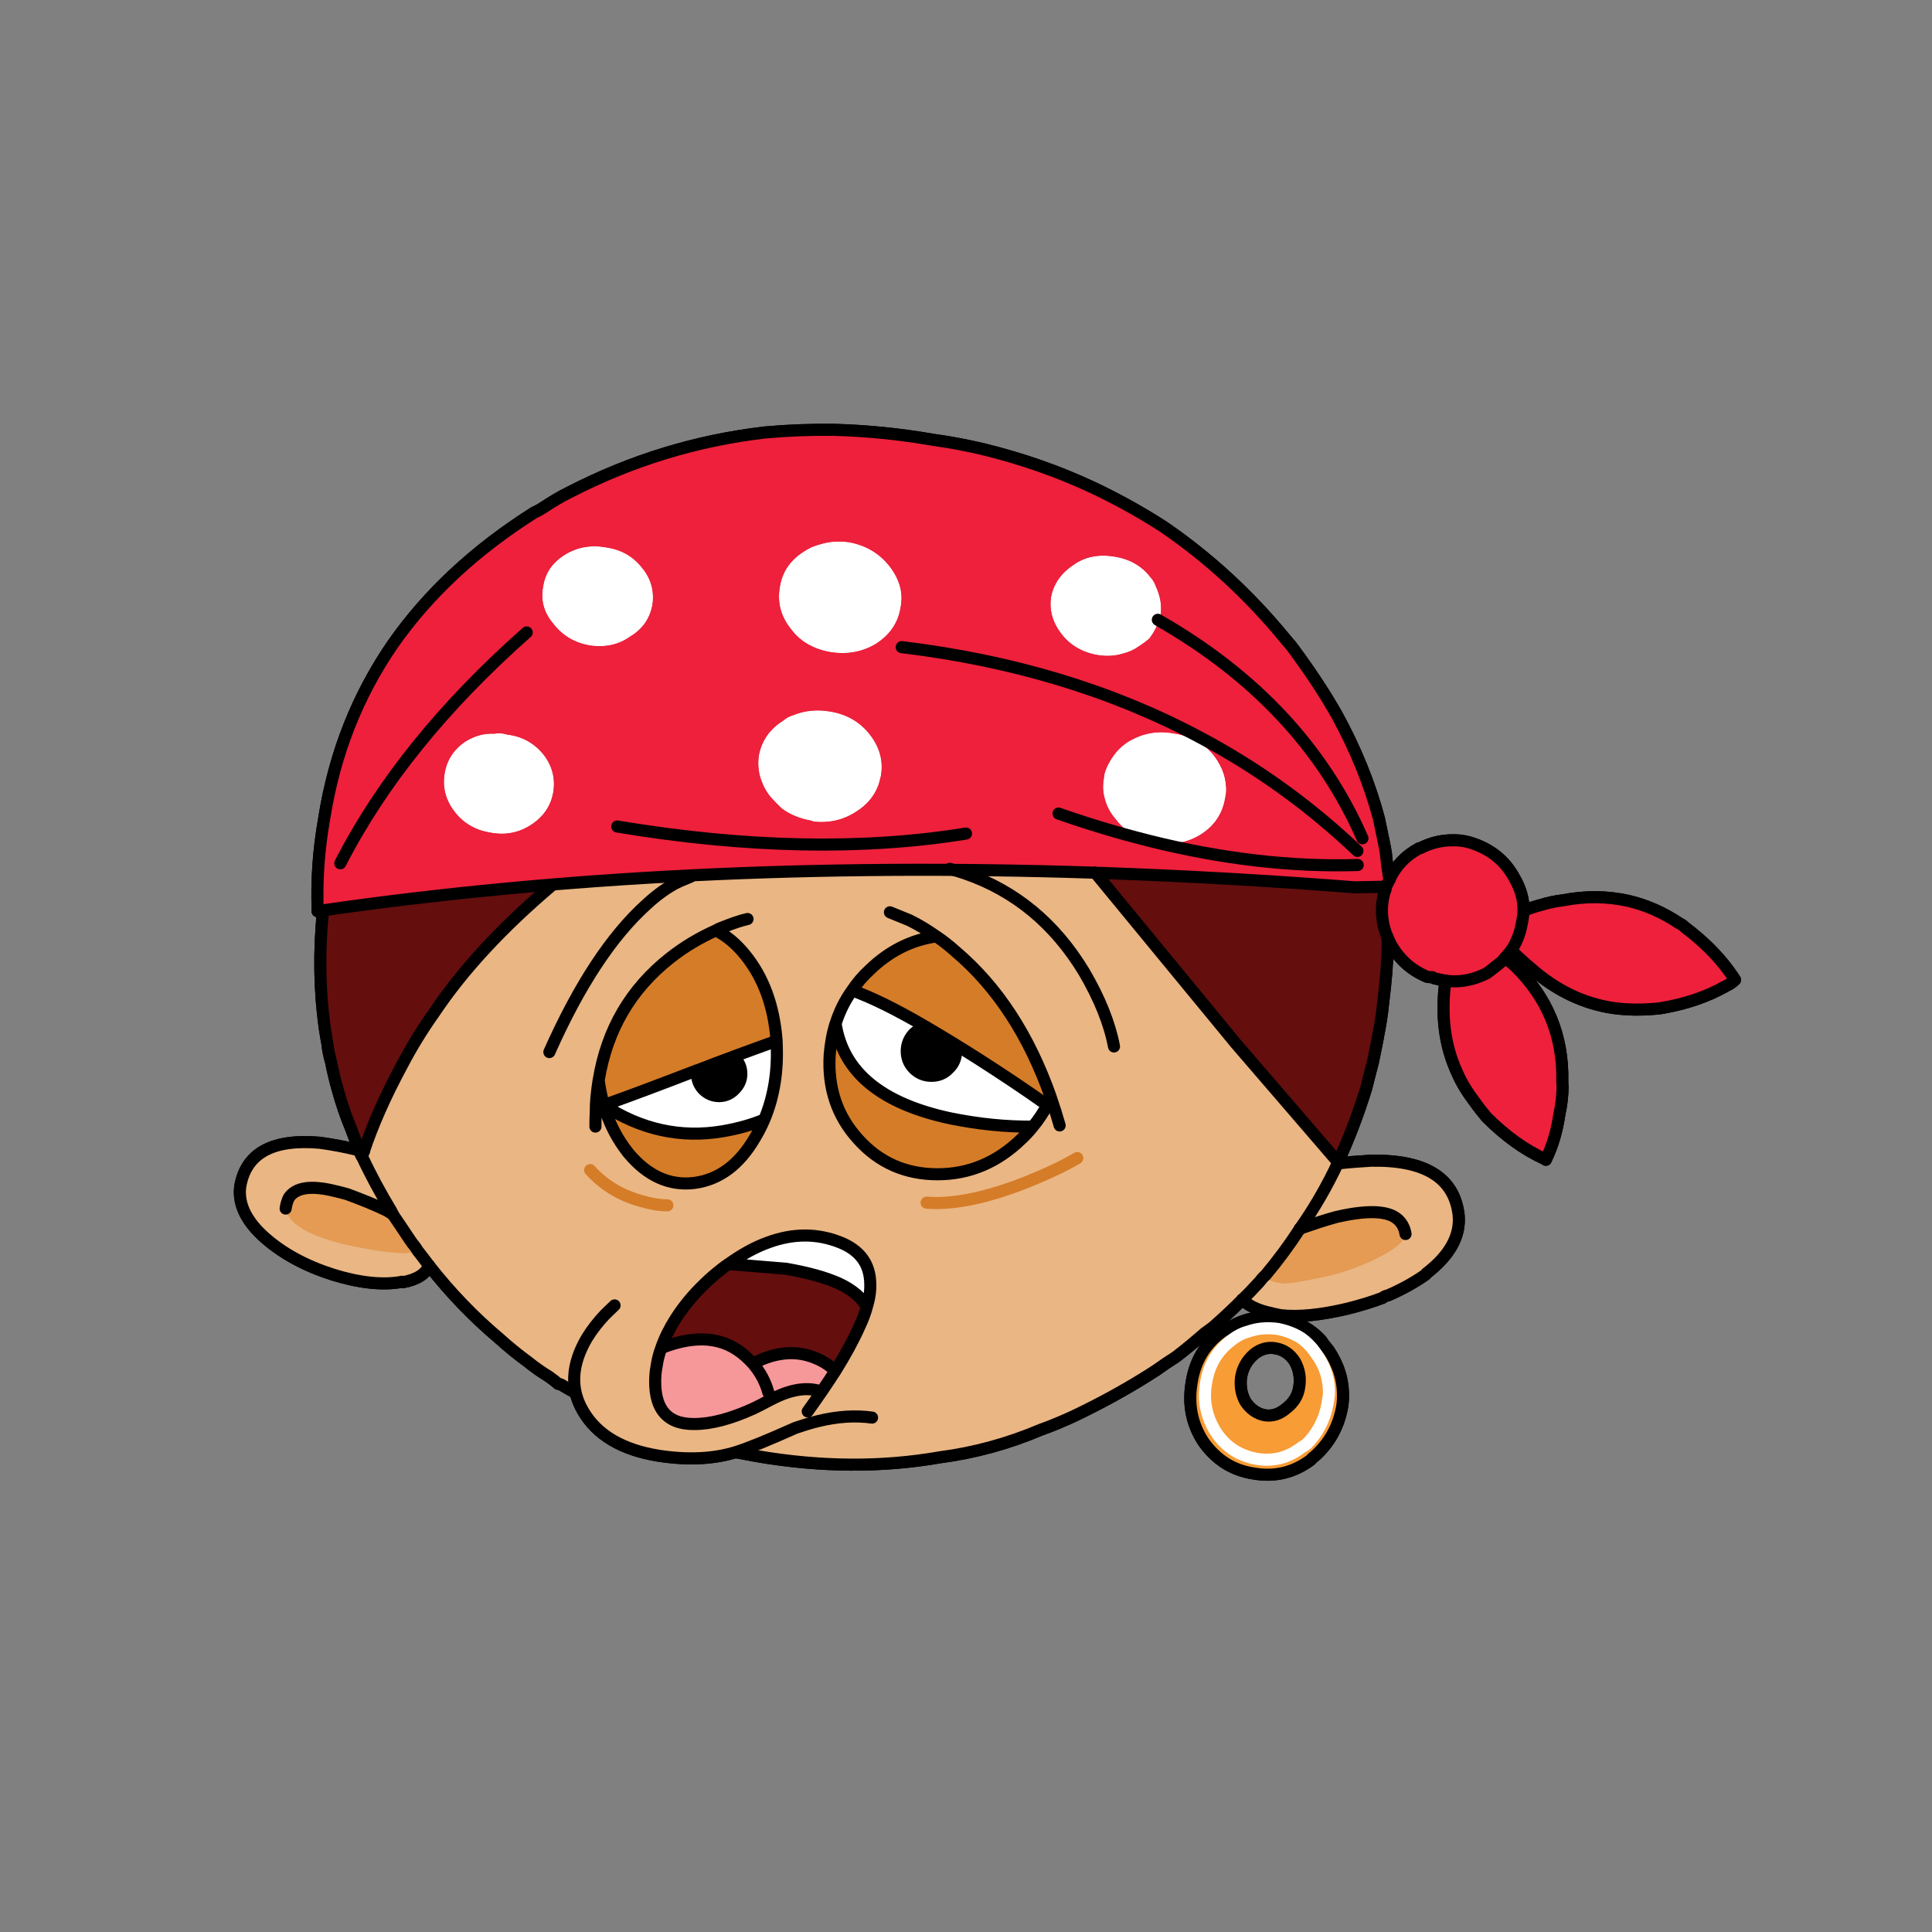 <svg xmlns="http://www.w3.org/2000/svg" xmlns:xlink="http://www.w3.org/1999/xlink" xmlns:a="http://ns.adobe.com/AdobeSVGViewerExtensions/3.0/" version="1.1" x="0px" y="0px" viewBox="-4.716 -8.649 40 40" enable-background="new -4.716 -8.649 40 40" xml:space="preserve"><rect x="-4.716" y="-8.649" width="40" height="40" fill="#808080" stroke="none"/><path fill="#FFFFFF" d="M17.509,3.047c-0.25,0.164-0.407,0.383-0.462,0.656c-0.043,0.274,0.03,0.535,0.212,0.772  c0.183,0.237,0.433,0.382,0.755,0.438c0.188,0.031,0.37,0.018,0.541-0.037c0.115-0.03,0.218-0.08,0.31-0.146  c0.085-0.055,0.158-0.11,0.219-0.164c0.049-0.066,0.091-0.134,0.128-0.207c0.043-0.084,0.079-0.182,0.104-0.291  c0.024-0.195-0.013-0.389-0.104-0.584c-0.02-0.061-0.055-0.121-0.109-0.183c-0.183-0.237-0.432-0.376-0.742-0.425  C18.032,2.822,17.747,2.877,17.509,3.047L17.509,3.047z"></path><path fill="#FFFFFF" d="M13.928,3.928c0.062-0.297-0.018-0.583-0.23-0.857c-0.207-0.261-0.48-0.425-0.827-0.492  c-0.213-0.031-0.408-0.018-0.589,0.037c-0.128,0.031-0.243,0.079-0.359,0.158c-0.28,0.176-0.444,0.419-0.492,0.73  c-0.055,0.316,0.018,0.601,0.219,0.856c0.103,0.141,0.218,0.244,0.352,0.322c0.146,0.085,0.305,0.14,0.48,0.17  c0.353,0.055,0.668-0.005,0.955-0.182C13.716,4.482,13.88,4.239,13.928,3.928L13.928,3.928z"></path><path fill="#FFFFFF" d="M8.792,3.874c0.043-0.286-0.03-0.547-0.218-0.772C8.384,2.865,8.135,2.725,7.819,2.683  c-0.31-0.055-0.596,0-0.845,0.158C6.719,2.999,6.573,3.217,6.53,3.491C6.476,3.776,6.542,4.032,6.743,4.269  c0.188,0.243,0.438,0.389,0.742,0.444C7.807,4.762,8.092,4.701,8.33,4.531C8.585,4.378,8.737,4.16,8.792,3.874L8.792,3.874z"></path><path fill="#FFFFFF" d="M11.722,6.153c-0.085,0.024-0.158,0.061-0.219,0.116c-0.286,0.176-0.456,0.426-0.51,0.742  c-0.019,0.165-0.007,0.328,0.048,0.48c0.043,0.127,0.11,0.255,0.207,0.371c0.067,0.074,0.14,0.146,0.219,0.225  c0.17,0.128,0.377,0.212,0.614,0.255c0.018,0.006,0.03,0.012,0.048,0.018c0.334,0.037,0.632-0.036,0.894-0.212  c0.212-0.134,0.359-0.311,0.443-0.529c0.006-0.019,0.013-0.037,0.018-0.054c0.013-0.049,0.025-0.098,0.038-0.147  c0.055-0.31-0.024-0.601-0.237-0.869c-0.201-0.255-0.48-0.413-0.827-0.468C12.195,6.038,11.948,6.063,11.722,6.153L11.722,6.153z"></path><path fill="#FFFFFF" d="M5.515,6.542C5.308,6.531,5.114,6.585,4.925,6.701C4.676,6.865,4.53,7.096,4.487,7.381  C4.445,7.656,4.512,7.917,4.694,8.154c0.127,0.169,0.292,0.291,0.492,0.37c0.079,0.03,0.165,0.049,0.262,0.067  c0.31,0.054,0.589,0,0.851-0.177C6.542,8.25,6.688,8.032,6.737,7.759C6.785,7.473,6.719,7.212,6.542,6.98  C6.348,6.738,6.099,6.598,5.789,6.561C5.697,6.531,5.606,6.524,5.515,6.542L5.515,6.542z"></path><path fill="#EAB683" d="M17.958,9.418h-0.048c0.018,0,0.036,0,0.054,0.006L17.958,9.418L17.958,9.418z"></path><path fill="#EAB683" d="M0.263,15.893c-0.006,0.042-0.012,0.079-0.012,0.122c-0.006,0.333,0.17,0.656,0.522,0.966  c0.365,0.322,0.833,0.577,1.404,0.76c0.553,0.171,1.027,0.219,1.411,0.152c0.018-0.007,0.024-0.007,0.03,0.006  c0.298-0.055,0.48-0.17,0.547-0.346c-0.085-0.116-0.164-0.22-0.237-0.311c-0.055,0.012-0.103,0.024-0.158,0.043  c-0.201,0.029-0.62-0.019-1.265-0.152c-0.809-0.183-1.246-0.438-1.307-0.761c0.012-0.091,0.037-0.163,0.067-0.225  c0.14-0.213,0.456-0.262,0.948-0.14c0.085,0.019,0.17,0.043,0.255,0.067c0.286,0.104,0.559,0.212,0.827,0.34  c0.042,0.03,0.085,0.055,0.122,0.079c-0.006-0.018-0.019-0.036-0.025-0.055c-0.23-0.383-0.438-0.766-0.614-1.143  c-0.006-0.012-0.012-0.024-0.019-0.036c-0.018-0.037-0.03-0.073-0.036-0.104c-0.013,0-0.031,0-0.049,0  c-0.25-0.062-0.505-0.109-0.766-0.146C0.937,14.926,0.39,15.218,0.263,15.893L0.263,15.893z"></path><path fill="#E59B53" d="M2.214,16.008c-0.492-0.122-0.808-0.073-0.948,0.14c-0.03,0.062-0.055,0.134-0.067,0.225  c0.061,0.323,0.499,0.578,1.307,0.761c0.645,0.134,1.064,0.182,1.265,0.152c0.055-0.019,0.103-0.031,0.158-0.043  c-0.018-0.03-0.036-0.062-0.055-0.085c-0.037-0.043-0.073-0.091-0.109-0.146c-0.115-0.176-0.231-0.347-0.346-0.517  c-0.037-0.024-0.079-0.049-0.122-0.079c-0.268-0.128-0.541-0.236-0.827-0.34C2.384,16.051,2.299,16.026,2.214,16.008L2.214,16.008z"></path><path fill="#EAB683" d="M2.816,15.193l-0.055,0.067c0.006,0.012,0.012,0.024,0.019,0.036C2.786,15.261,2.797,15.224,2.816,15.193  L2.816,15.193z"></path><g><g><path fill="#EE203B" d="M29.65,12.227c-0.335,0.036-0.651,0.036-0.961-0.006c-0.62-0.091-1.191-0.365-1.714-0.827    c-0.14-0.115-0.273-0.237-0.401-0.365c0.049-0.074,0.09-0.152,0.123-0.235c0.022-0.052,0.042-0.106,0.058-0.161    c0.039-0.146,0.063-0.292,0.076-0.43c0.112-0.043,0.224-0.081,0.338-0.111c0.158-0.049,0.316-0.084,0.475-0.102    c0.469-0.091,0.918-0.085,1.351,0.011c0.37,0.086,0.729,0.243,1.061,0.468c0.044,0.018,0.082,0.049,0.12,0.085    c0.362,0.274,0.66,0.566,0.897,0.888c0.049,0.067,0.091,0.127,0.134,0.194c-0.055,0.055-0.109,0.09-0.177,0.122    C30.64,11.983,30.178,12.142,29.65,12.227z"></path><path fill="#EE203B" d="M25.211,11.655c0.286,0.042,0.572-0.012,0.852-0.152c0.079-0.055,0.158-0.122,0.244-0.188    c0.054-0.042,0.103-0.085,0.145-0.14c0.073,0.067,0.14,0.122,0.201,0.176c0.668,0.651,0.996,1.448,0.979,2.377    c0,0.048,0,0.089,0.007,0.121c-0.007,0.2-0.026,0.389-0.068,0.571c-0.048,0.335-0.14,0.651-0.28,0.942l-0.012-0.012    c-0.419-0.188-0.826-0.48-1.215-0.87c-0.086-0.103-0.164-0.201-0.237-0.304c-0.151-0.2-0.28-0.401-0.371-0.614    C25.193,12.999,25.114,12.36,25.211,11.655z"></path><path fill="#EE203B" d="M26.063,11.503c-0.279,0.14-0.565,0.195-0.852,0.152c-0.073-0.012-0.151-0.03-0.231-0.049    c-0.019-0.006-0.03-0.012-0.042-0.024c-0.029,0-0.067,0-0.104-0.006c-0.335-0.14-0.584-0.365-0.759-0.681    c-0.008-0.018-0.014-0.024-0.014-0.03c-0.018-0.043-0.043-0.085-0.06-0.128c-0.009-0.022-0.018-0.044-0.025-0.065    c-0.099-0.277-0.108-0.56-0.029-0.852c0.006-0.006,0.006-0.012,0.011-0.03c0-0.006,0-0.006,0.006-0.012    c0.008-0.031,0.014-0.055,0.014-0.073c0.006-0.006,0.011-0.012,0.017-0.024c0.02-0.036,0.035-0.073,0.057-0.115    c0.127-0.28,0.333-0.499,0.619-0.651c0.023,0,0.042-0.006,0.055-0.018c0.188-0.091,0.383-0.14,0.583-0.146    c0.013,0,0.024,0,0.043,0c0.146-0.006,0.292,0.018,0.433,0.067c0.376,0.127,0.662,0.359,0.851,0.706    c0.096,0.164,0.159,0.334,0.183,0.509c0.006,0.061,0.006,0.116,0.014,0.172c-0.014,0.139-0.037,0.284-0.076,0.43    c-0.016,0.055-0.035,0.108-0.058,0.161c-0.033,0.083-0.074,0.161-0.123,0.235c-0.037,0.042-0.079,0.091-0.122,0.146    c-0.042,0.055-0.091,0.097-0.145,0.14C26.221,11.381,26.142,11.448,26.063,11.503z"></path><path fill="#EE203B" d="M23.333,9.723l-5.241-0.298C19.801,9.485,21.551,9.583,23.333,9.723z"></path><path fill="#F89C36" d="M22.477,19.3c0.025,0.031,0.049,0.065,0.071,0.1C22.526,19.364,22.502,19.331,22.477,19.3z"></path><path fill="#EAB683" d="M24.792,17.746c-0.237,0.165-0.493,0.305-0.773,0.426c-0.041,0.007-0.077,0.019-0.108,0.049    c-0.225,0.085-0.468,0.158-0.735,0.226c-0.541,0.127-0.997,0.176-1.375,0.134c-0.102-0.019-0.188-0.042-0.268-0.06    c-0.236-0.057-0.413-0.148-0.528-0.263c0.127-0.122,0.243-0.244,0.353-0.365c0.042-0.055,0.085-0.104,0.128-0.14    c0.03,0.097,0.164,0.153,0.395,0.17c0.152-0.006,0.365-0.043,0.651-0.104c0.353-0.061,0.729-0.176,1.125-0.353    c0.396-0.183,0.632-0.347,0.711-0.499c0.012-0.024,0.018-0.049,0.018-0.067c-0.018-0.11-0.061-0.205-0.14-0.285    c-0.043-0.041-0.094-0.076-0.157-0.103c-0.06-0.025-0.129-0.042-0.207-0.053c-0.006,0-0.013-0.002-0.02-0.003    c-0.228-0.026-0.531,0.004-0.911,0.092c-0.243,0.066-0.492,0.151-0.753,0.241c0.297-0.423,0.559-0.873,0.784-1.354    c0.006,0,0.012,0,0.019,0c0.225-0.024,0.45-0.042,0.676-0.055c1.117-0.019,1.717,0.353,1.81,1.119    c0.043,0.431-0.177,0.838-0.668,1.215C24.812,17.734,24.797,17.74,24.792,17.746z"></path><path fill="#E59B53" d="M21.879,17.923c-0.23-0.017-0.364-0.073-0.395-0.17c0.261-0.311,0.498-0.633,0.712-0.963    c0.261-0.09,0.51-0.175,0.753-0.241v0.001c0.38-0.088,0.684-0.119,0.911-0.093c0.007,0.001,0.014,0.003,0.02,0.003    c0.079,0.011,0.147,0.029,0.207,0.053c0.063,0.026,0.114,0.062,0.157,0.103c0.079,0.08,0.122,0.175,0.14,0.285    c0,0.019-0.006,0.043-0.018,0.067c-0.079,0.152-0.315,0.316-0.711,0.499c-0.396,0.177-0.772,0.292-1.125,0.353    C22.245,17.88,22.032,17.917,21.879,17.923z"></path><path fill="#F89C36" d="M21.699,19.267c-0.166-0.031-0.317,0.012-0.451,0.121c-0.146,0.127-0.237,0.285-0.268,0.476    c-0.024,0.187,0.006,0.356,0.091,0.509c0.104,0.152,0.237,0.25,0.402,0.28c0.157,0.024,0.304-0.024,0.438-0.14    c0.157-0.116,0.249-0.27,0.273-0.444c0.03-0.188,0-0.365-0.092-0.529C21.996,19.388,21.862,19.296,21.699,19.267z M21.741,18.865    c0.176,0.035,0.34,0.097,0.48,0.188c0.096,0.068,0.182,0.151,0.256,0.247c0.025,0.031,0.049,0.064,0.071,0.1    c0.177,0.249,0.256,0.523,0.25,0.815c-0.006,0.055-0.019,0.121-0.03,0.2c-0.062,0.335-0.207,0.608-0.431,0.833    c-0.03,0.024-0.063,0.043-0.097,0.062c-0.288,0.225-0.603,0.304-0.951,0.243c-0.35-0.067-0.625-0.243-0.825-0.542    c-0.2-0.309-0.272-0.65-0.213-1.009c0.056-0.384,0.232-0.682,0.522-0.899c0.116-0.093,0.236-0.152,0.352-0.183    C21.314,18.853,21.521,18.835,21.741,18.865z"></path><path fill="#F89C36" d="M22.221,19.053c-0.141-0.091-0.305-0.152-0.48-0.188c-0.22-0.03-0.427-0.013-0.615,0.055    c-0.115,0.03-0.235,0.09-0.352,0.183c-0.29,0.218-0.467,0.516-0.522,0.899c-0.06,0.358,0.013,0.7,0.213,1.009    c0.2,0.299,0.476,0.475,0.825,0.542c0.349,0.061,0.663-0.019,0.951-0.243c0.034-0.019,0.066-0.037,0.097-0.062    c0.224-0.225,0.369-0.498,0.431-0.833c0.012-0.079,0.024-0.146,0.03-0.2c0.006-0.292-0.073-0.566-0.25-0.815    c-0.022-0.034-0.046-0.068-0.071-0.1C22.403,19.204,22.317,19.121,22.221,19.053z M19.953,19.989    c0.067-0.45,0.274-0.803,0.621-1.057c0.044-0.032,0.091-0.057,0.132-0.073c0.325-0.213,0.682-0.279,1.064-0.213    c0.347,0.055,0.639,0.206,0.87,0.456c0.042,0.067,0.097,0.133,0.152,0.201c0.2,0.297,0.304,0.612,0.298,0.959    c0,0.079-0.007,0.158-0.024,0.25c-0.079,0.401-0.273,0.735-0.572,0.997c-0.029,0.019-0.053,0.043-0.072,0.067    c-0.359,0.268-0.755,0.358-1.192,0.279c-0.431-0.067-0.771-0.286-1.032-0.657C19.959,20.834,19.88,20.434,19.953,19.989z"></path><path fill="#EE203B" d="M19.206,8.786c0.346,0.067,0.664,0.012,0.942-0.164c0.279-0.176,0.443-0.426,0.498-0.742    c0.007-0.042,0.013-0.079,0.019-0.11c0.019-0.273-0.066-0.528-0.243-0.765c-0.103-0.13-0.223-0.236-0.36-0.314l0.045-0.085    c1.201,0.636,2.294,1.423,3.282,2.362l0.006,0.292c-1.359,0.042-2.796-0.122-4.306-0.498C19.126,8.772,19.165,8.78,19.206,8.786z"></path><path fill="#FFFFFF" d="M19.206,8.786c-0.041-0.006-0.079-0.013-0.117-0.023c-0.025-0.006-0.05-0.013-0.075-0.02    c-0.26-0.077-0.474-0.221-0.635-0.438c-0.11-0.128-0.183-0.268-0.22-0.414c-0.042-0.14-0.048-0.286-0.018-0.438    c0-0.037,0.006-0.073,0.018-0.108c0.024-0.08,0.062-0.159,0.104-0.232c0.092-0.163,0.212-0.296,0.37-0.4    c0.3-0.183,0.614-0.243,0.961-0.176c0.173,0.024,0.328,0.075,0.467,0.154c0.138,0.078,0.258,0.184,0.36,0.314    c0.177,0.237,0.262,0.491,0.243,0.765c-0.006,0.031-0.012,0.067-0.019,0.11c-0.055,0.316-0.219,0.565-0.498,0.742    C19.87,8.798,19.551,8.853,19.206,8.786z"></path><path fill="#640E0E" d="M23.917,12.129c-0.02,0.213-0.055,0.432-0.098,0.645c-0.006,0.03-0.012,0.066-0.017,0.097    c-0.032,0.151-0.063,0.311-0.093,0.461c-0.049,0.189-0.098,0.373-0.14,0.548c-0.165,0.535-0.359,1.046-0.584,1.532l-2.115-2.455    l-2.907-3.533c0.041,0,0.085,0,0.128,0l5.241,0.298l0.608-0.012c0.006,0.018,0.006,0.042,0.006,0.061c0,0.019,0,0.031,0,0.049    c-0.079,0.292-0.069,0.574,0.029,0.852c0.008,0.021,0.017,0.043,0.025,0.065c0.006,0.049,0.012,0.097,0.012,0.146    C24.008,11.284,23.972,11.698,23.917,12.129z"></path><path fill="#EAB683" d="M6.646,19.85c-0.152-0.092-0.298-0.194-0.432-0.304c-0.201-0.146-0.401-0.311-0.596-0.485    c-0.528-0.444-1.008-0.943-1.452-1.509c-0.085-0.115-0.165-0.219-0.237-0.31c-0.019-0.031-0.037-0.062-0.055-0.084    C3.837,17.114,3.8,17.065,3.764,17.01c-0.116-0.176-0.231-0.346-0.347-0.516c-0.006-0.019-0.019-0.037-0.024-0.056    c-0.231-0.382-0.438-0.765-0.613-1.142c0.005-0.036,0.017-0.073,0.036-0.104c0.176-0.535,0.438-1.132,0.791-1.787    c0.201-0.384,0.426-0.748,0.663-1.082c0.602-0.9,1.423-1.782,2.45-2.65l-4.729,0.522C6.889,9.491,12.195,9.23,17.913,9.418    c0.016,0,0.033,0,0.052,0.006l2.907,3.533l2.115,2.455c-0.006,0.007-0.006,0.019-0.006,0.024c-0.226,0.48-0.487,0.931-0.784,1.354    c-0.214,0.33-0.451,0.652-0.712,0.963c-0.043,0.036-0.086,0.085-0.128,0.14c-0.109,0.121-0.226,0.243-0.353,0.365    c-0.188,0.188-0.382,0.37-0.589,0.553c-0.065,0.055-0.134,0.098-0.188,0.14c-0.188,0.165-0.384,0.328-0.59,0.487    c-0.152,0.096-0.292,0.191-0.42,0.284c-0.554,0.359-1.119,0.669-1.695,0.944c-0.231,0.107-0.463,0.205-0.688,0.284    c-0.686,0.292-1.387,0.48-2.085,0.571c-1.216,0.213-2.481,0.201-3.793-0.023c-0.152-0.031-0.31-0.055-0.462-0.086    c-0.851-0.164-1.636-0.421-2.358-0.754c-0.432-0.194-0.845-0.407-1.241-0.645c-0.018-0.006-0.036-0.012-0.055-0.012    c-0.03-0.026-0.055-0.049-0.079-0.067C6.73,19.91,6.688,19.88,6.646,19.85z"></path><path fill="#640E0E" d="M3.606,13.406c-0.353,0.655-0.614,1.252-0.791,1.787L2.76,15.261c-0.017-0.037-0.03-0.073-0.036-0.104    C2.713,15.127,2.7,15.09,2.683,15.06c-0.042-0.104-0.085-0.207-0.122-0.316c-0.116-0.273-0.207-0.548-0.28-0.809    c-0.061-0.213-0.109-0.42-0.146-0.607c-0.037-0.124-0.061-0.244-0.073-0.364c-0.019-0.104-0.037-0.207-0.055-0.323    c-0.11-0.784-0.122-1.599-0.037-2.437c0.006-0.007,0.012-0.007,0.018-0.007l4.729-0.522c-1.026,0.869-1.848,1.75-2.45,2.65    C4.032,12.658,3.807,13.022,3.606,13.406z"></path><path fill="#EE203B" d="M18.36,2.877c-0.328-0.055-0.613,0-0.849,0.17c-0.251,0.164-0.409,0.383-0.464,0.657    c-0.043,0.274,0.03,0.534,0.213,0.771c0.185,0.237,0.432,0.383,0.754,0.438c0.188,0.03,0.37,0.018,0.54-0.037    c0.115-0.03,0.221-0.079,0.311-0.146c0.085-0.055,0.158-0.109,0.219-0.164c0.049-0.067,0.091-0.134,0.128-0.207    c0.025-0.05,0.049-0.105,0.067-0.163c0.014-0.04,0.026-0.083,0.036-0.128c0.024-0.194-0.013-0.389-0.104-0.583    c-0.019-0.061-0.055-0.122-0.109-0.183C18.919,3.065,18.669,2.926,18.36,2.877z M12.548,0.251    c0.675,0.018,1.356,0.085,2.055,0.207c0.359,0.049,0.705,0.116,1.039,0.195c0.797,0.195,1.563,0.461,2.286,0.802    c0.498,0.237,0.985,0.504,1.453,0.809c0.931,0.639,1.763,1.405,2.498,2.298c0.043,0.055,0.092,0.109,0.134,0.158    c0.359,0.48,0.682,0.96,0.956,1.447c0.382,0.699,0.669,1.41,0.862,2.127c0.037,0.176,0.072,0.353,0.11,0.529    c0.012,0.055,0.022,0.116,0.036,0.195c0.017,0.182,0.041,0.365,0.073,0.547c-0.021,0.042-0.037,0.079-0.057,0.115    c-0.006,0.012-0.011,0.019-0.017,0.024L23.942,9.71l-0.608,0.012c-1.782-0.14-3.532-0.237-5.241-0.298l-0.134-0.006h-0.046    C12.195,9.23,6.889,9.491,1.989,10.196H1.971l-0.109,0.018C1.837,9.589,1.88,8.95,1.996,8.299    c0.213-1.343,0.687-2.547,1.422-3.611C4.141,3.649,5.12,2.737,6.341,1.965c0.067-0.03,0.134-0.067,0.188-0.104    c0.176-0.116,0.353-0.225,0.542-0.316C8.354,0.883,9.703,0.47,11.12,0.306C11.595,0.263,12.068,0.245,12.548,0.251z M18.378,8.306    c0.161,0.216,0.375,0.361,0.635,0.438c0.025,0.006,0.05,0.014,0.075,0.02c1.51,0.376,2.946,0.54,4.306,0.498l-0.006-0.292    c-0.988-0.939-2.081-1.726-3.282-2.362l-0.045,0.085c-0.139-0.079-0.294-0.13-0.467-0.154c-0.347-0.067-0.661-0.006-0.961,0.176    c-0.158,0.104-0.278,0.237-0.37,0.4c-0.043,0.073-0.08,0.152-0.104,0.232c-0.012,0.035-0.018,0.072-0.018,0.108    c-0.03,0.152-0.024,0.298,0.018,0.438C18.196,8.038,18.268,8.178,18.378,8.306z M13.929,3.929    c0.061-0.298-0.018-0.584-0.231-0.857c-0.207-0.262-0.48-0.426-0.827-0.493c-0.213-0.03-0.408-0.019-0.59,0.037    c-0.128,0.03-0.244,0.079-0.359,0.158c-0.279,0.177-0.443,0.42-0.492,0.73c-0.055,0.316,0.019,0.601,0.219,0.856    c0.104,0.14,0.218,0.243,0.352,0.322c0.146,0.085,0.304,0.14,0.48,0.17c0.353,0.055,0.669-0.006,0.955-0.183    C13.716,4.481,13.88,4.238,13.929,3.929z M13.521,7.417c0.055-0.309-0.024-0.601-0.237-0.868c-0.201-0.256-0.48-0.414-0.827-0.469    c-0.262-0.042-0.511-0.018-0.735,0.073c-0.085,0.024-0.158,0.061-0.219,0.116c-0.286,0.176-0.456,0.425-0.511,0.742    c-0.019,0.163-0.006,0.327,0.048,0.479c0.042,0.127,0.109,0.255,0.207,0.371c0.067,0.073,0.14,0.146,0.219,0.225    c0.17,0.128,0.376,0.213,0.613,0.255c0.018,0.006,0.03,0.012,0.048,0.019c0.334,0.036,0.633-0.037,0.894-0.213    c0.213-0.134,0.359-0.31,0.444-0.529c0.006-0.018,0.012-0.037,0.019-0.055C13.497,7.515,13.509,7.466,13.521,7.417z M8.791,3.875    c0.042-0.286-0.03-0.547-0.218-0.772C8.385,2.865,8.135,2.725,7.819,2.683c-0.311-0.055-0.596,0-0.846,0.158    C6.718,2.999,6.572,3.218,6.53,3.491c-0.055,0.286,0.012,0.54,0.213,0.777c0.188,0.243,0.438,0.389,0.742,0.444    C7.807,4.761,8.093,4.7,8.33,4.53C8.585,4.378,8.737,4.16,8.791,3.875z M6.737,7.758c0.048-0.286-0.019-0.546-0.195-0.777    c-0.195-0.243-0.444-0.383-0.753-0.42c-0.091-0.03-0.183-0.036-0.273-0.018c-0.207-0.012-0.401,0.042-0.59,0.158    C4.676,6.865,4.53,7.095,4.488,7.381C4.445,7.655,4.512,7.916,4.694,8.153c0.128,0.17,0.292,0.292,0.493,0.371    c0.079,0.03,0.164,0.049,0.262,0.067c0.31,0.055,0.588,0,0.85-0.176C6.542,8.25,6.688,8.032,6.737,7.758z"></path></g><g><path fill="none" stroke="#FFFFFF" stroke-width="0.25" stroke-linecap="round" stroke-linejoin="round" stroke-miterlimit="10" d="    M22.548,19.399c-0.022-0.035-0.046-0.068-0.071-0.1"></path><path fill="none" stroke="#000000" stroke-width="0.25" stroke-linecap="round" stroke-linejoin="round" stroke-miterlimit="10" d="    M24.051,9.564c-0.032-0.183-0.057-0.365-0.073-0.547c-0.014-0.079-0.024-0.14-0.036-0.195c-0.038-0.176-0.073-0.353-0.11-0.529    c-0.193-0.718-0.48-1.428-0.862-2.127c-0.274-0.487-0.597-0.967-0.956-1.447c-0.042-0.049-0.091-0.104-0.134-0.158    c-0.735-0.893-1.567-1.659-2.498-2.298c-0.468-0.304-0.955-0.572-1.453-0.809c-0.723-0.341-1.488-0.607-2.286-0.802    c-0.334-0.079-0.68-0.146-1.039-0.195c-0.699-0.122-1.38-0.188-2.055-0.207c-0.48-0.006-0.954,0.012-1.428,0.055    C9.703,0.47,8.354,0.883,7.071,1.545C6.883,1.636,6.706,1.746,6.53,1.861C6.475,1.898,6.408,1.935,6.341,1.965    c-1.221,0.772-2.2,1.685-2.924,2.723C2.683,5.752,2.208,6.957,1.996,8.299C1.88,8.95,1.837,9.589,1.862,10.214"></path><path fill="none" stroke="#000000" stroke-width="0.25" stroke-linecap="round" stroke-linejoin="round" stroke-miterlimit="10" d="    M17.964,9.424c-0.019-0.006-0.036-0.006-0.052-0.006C12.195,9.23,6.889,9.491,1.989,10.196"></path><line fill="none" stroke="#000000" stroke-width="0.25" stroke-linecap="round" stroke-linejoin="round" stroke-miterlimit="10" x1="17.958" y1="9.418" x2="17.964" y2="9.424"></line><path fill="none" stroke="#000000" stroke-width="0.25" stroke-linecap="round" stroke-linejoin="round" stroke-miterlimit="10" d="    M23.942,9.71l-0.608,0.012c-1.782-0.14-3.532-0.237-5.241-0.298c-0.043,0-0.087,0-0.128,0"></path><line fill="none" stroke="#000000" stroke-width="0.25" stroke-linecap="round" stroke-linejoin="round" stroke-miterlimit="10" x1="1.971" y1="10.196" x2="1.989" y2="10.196"></line><path fill="none" stroke="#000000" stroke-width="0.25" stroke-linecap="round" stroke-linejoin="round" stroke-miterlimit="10" d="    M1.989,10.196c-0.006,0-0.012,0-0.018,0.007"></path><line fill="none" stroke="#000000" stroke-width="0.25" stroke-linecap="round" stroke-linejoin="round" stroke-miterlimit="10" x1="1.971" y1="10.203" x2="1.971" y2="10.196"></line><line fill="none" stroke="#000000" stroke-width="0.25" stroke-linecap="round" stroke-linejoin="round" stroke-miterlimit="10" x1="1.862" y1="10.214" x2="1.971" y2="10.196"></line><path fill="none" stroke="#000000" stroke-width="0.25" stroke-linecap="round" stroke-linejoin="round" stroke-miterlimit="10" d="    M1.862,10.214c0.036-0.006,0.073-0.006,0.109-0.011"></path><path fill="none" stroke="#000000" stroke-width="0.25" stroke-linecap="round" stroke-linejoin="round" stroke-miterlimit="10" d="    M2.815,15.193c0.176-0.535,0.438-1.132,0.791-1.787c0.201-0.384,0.426-0.748,0.663-1.082c0.602-0.9,1.423-1.782,2.45-2.65"></path><path fill="none" stroke="#000000" stroke-width="0.25" stroke-linecap="round" stroke-linejoin="round" stroke-miterlimit="10" d="    M1.971,10.203c-0.085,0.838-0.073,1.653,0.037,2.437c0.018,0.116,0.036,0.22,0.055,0.323c0.012,0.12,0.036,0.24,0.073,0.364    c0.037,0.188,0.085,0.395,0.146,0.607c0.073,0.261,0.164,0.535,0.28,0.809c0.037,0.109,0.079,0.213,0.122,0.316    c0.017,0.03,0.03,0.067,0.042,0.098"></path><path fill="none" stroke="#000000" stroke-width="0.25" stroke-linecap="round" stroke-linejoin="round" stroke-miterlimit="10" d="    M2.724,15.157c-0.011,0-0.031,0-0.047,0c-0.25-0.062-0.505-0.109-0.767-0.146c-0.973-0.085-1.521,0.207-1.648,0.882    c-0.006,0.043-0.012,0.078-0.012,0.122c-0.006,0.333,0.17,0.655,0.523,0.966c0.365,0.322,0.833,0.577,1.405,0.76    c0.552,0.171,1.027,0.219,1.41,0.152c0.019-0.008,0.024-0.008,0.031,0.006c0.298-0.055,0.48-0.17,0.547-0.347"></path><path fill="none" stroke="#000000" stroke-width="0.25" stroke-linecap="round" stroke-linejoin="round" stroke-miterlimit="10" d="    M3.417,16.494c-0.037-0.024-0.079-0.049-0.122-0.078c-0.268-0.13-0.541-0.237-0.826-0.342c-0.085-0.023-0.17-0.046-0.255-0.065    c-0.493-0.122-0.809-0.073-0.949,0.139c-0.03,0.061-0.055,0.134-0.067,0.225"></path><line fill="none" stroke="#000000" stroke-width="0.25" stroke-linecap="round" stroke-linejoin="round" stroke-miterlimit="10" x1="2.76" y1="15.261" x2="2.815" y2="15.193"></line><path fill="none" stroke="#000000" stroke-width="0.25" stroke-linecap="round" stroke-linejoin="round" stroke-miterlimit="10" d="    M2.78,15.297c-0.007-0.012-0.013-0.024-0.02-0.036"></path><path fill="none" stroke="#000000" stroke-width="0.25" stroke-linecap="round" stroke-linejoin="round" stroke-miterlimit="10" d="    M2.78,15.297c0.005-0.036,0.017-0.073,0.036-0.104"></path><path fill="none" stroke="#000000" stroke-width="0.25" stroke-linecap="round" stroke-linejoin="round" stroke-miterlimit="10" d="    M2.724,15.157c0.006,0.03,0.02,0.066,0.036,0.104"></path><path fill="none" stroke="#000000" stroke-width="0.25" stroke-linecap="round" stroke-linejoin="round" stroke-miterlimit="10" d="    M3.417,16.494c-0.006-0.019-0.019-0.037-0.024-0.056c-0.231-0.382-0.438-0.765-0.613-1.142"></path><path fill="none" stroke="#000000" stroke-width="0.25" stroke-linecap="round" stroke-linejoin="round" stroke-miterlimit="10" d="    M4.166,17.552c-0.085-0.115-0.165-0.219-0.237-0.31c-0.019-0.031-0.037-0.062-0.055-0.084C3.837,17.114,3.8,17.065,3.764,17.01    c-0.116-0.176-0.231-0.346-0.347-0.516"></path><path fill="none" stroke="#000000" stroke-width="0.25" stroke-linecap="round" stroke-linejoin="round" stroke-miterlimit="10" d="    M4.166,17.552c0.444,0.565,0.924,1.064,1.452,1.509c0.194,0.175,0.395,0.339,0.596,0.485c0.134,0.109,0.28,0.212,0.432,0.304    c0.042,0.03,0.085,0.061,0.115,0.085c0.024,0.019,0.049,0.041,0.079,0.067c0.019,0,0.037,0.006,0.055,0.012    c0.396,0.237,0.809,0.45,1.241,0.645c0.723,0.333,1.507,0.59,2.358,0.754c0.152,0.031,0.311,0.055,0.462,0.086    c1.313,0.225,2.577,0.236,3.793,0.023c0.698-0.091,1.399-0.279,2.085-0.571c0.225-0.079,0.456-0.177,0.688-0.284    c0.576-0.275,1.142-0.585,1.695-0.944c0.128-0.093,0.268-0.188,0.42-0.284c0.206-0.159,0.401-0.322,0.59-0.487    c0.055-0.042,0.123-0.085,0.188-0.14c0.207-0.183,0.401-0.364,0.589-0.553"></path><path fill="none" stroke="#000000" stroke-width="0.25" stroke-linecap="round" stroke-linejoin="round" stroke-miterlimit="10" d="    M26.831,10.203c-0.008-0.056-0.008-0.111-0.014-0.172c-0.023-0.175-0.087-0.345-0.183-0.509c-0.188-0.347-0.475-0.578-0.851-0.706    c-0.141-0.049-0.286-0.073-0.433-0.067c-0.019,0-0.03,0-0.043,0c-0.2,0.006-0.395,0.055-0.583,0.146    c-0.013,0.012-0.031,0.018-0.055,0.018c-0.286,0.152-0.492,0.371-0.619,0.651"></path><path fill="none" stroke="#000000" stroke-width="0.25" stroke-linecap="round" stroke-linejoin="round" stroke-miterlimit="10" d="    M24.051,9.564c-0.021,0.042-0.037,0.079-0.057,0.115c-0.006,0.012-0.011,0.019-0.017,0.024"></path><path fill="none" stroke="#000000" stroke-width="0.25" stroke-linecap="round" stroke-linejoin="round" stroke-miterlimit="10" d="    M23.964,9.777c-0.006,0.006-0.006,0.006-0.006,0.012c-0.005,0.018-0.005,0.024-0.011,0.03"></path><path fill="none" stroke="#000000" stroke-width="0.25" stroke-linecap="round" stroke-linejoin="round" stroke-miterlimit="10" d="    M23.948,9.82c0-0.018,0-0.03,0-0.049"></path><path fill="none" stroke="#000000" stroke-width="0.25" stroke-linecap="round" stroke-linejoin="round" stroke-miterlimit="10" d="    M23.948,9.771c0.006,0,0.011,0,0.017,0.006"></path><path fill="none" stroke="#000000" stroke-width="0.25" stroke-linecap="round" stroke-linejoin="round" stroke-miterlimit="10" d="    M23.978,9.704c0,0.019-0.006,0.042-0.014,0.073"></path><line fill="none" stroke="#000000" stroke-width="0.25" stroke-linecap="round" stroke-linejoin="round" stroke-miterlimit="10" x1="23.942" y1="9.71" x2="23.978" y2="9.704"></line><path fill="none" stroke="#000000" stroke-width="0.25" stroke-linecap="round" stroke-linejoin="round" stroke-miterlimit="10" d="    M23.948,9.771c0-0.018,0-0.042-0.006-0.061"></path><path fill="none" stroke="#000000" stroke-width="0.25" stroke-linecap="round" stroke-linejoin="round" stroke-miterlimit="10" d="    M26.574,11.029c0.128,0.127,0.262,0.25,0.401,0.365c0.522,0.462,1.094,0.736,1.714,0.827c0.31,0.042,0.626,0.042,0.961,0.006    c0.528-0.085,0.99-0.244,1.379-0.468c0.067-0.032,0.122-0.067,0.177-0.122c-0.043-0.067-0.085-0.127-0.134-0.194    c-0.237-0.322-0.535-0.614-0.897-0.888c-0.038-0.036-0.076-0.067-0.12-0.085c-0.332-0.225-0.69-0.382-1.061-0.468    c-0.433-0.096-0.882-0.102-1.351-0.011c-0.158,0.018-0.316,0.053-0.475,0.102c-0.114,0.03-0.226,0.068-0.338,0.111"></path><path fill="none" stroke="#000000" stroke-width="0.25" stroke-linecap="round" stroke-linejoin="round" stroke-miterlimit="10" d="    M26.574,11.029c0.049-0.074,0.09-0.152,0.123-0.235c0.022-0.052,0.042-0.106,0.058-0.161c0.039-0.146,0.063-0.292,0.076-0.43"></path><path fill="none" stroke="#000000" stroke-width="0.25" stroke-linecap="round" stroke-linejoin="round" stroke-miterlimit="10" d="    M25.211,11.655c0.286,0.042,0.572-0.012,0.852-0.152c0.079-0.055,0.158-0.122,0.244-0.188c0.054-0.042,0.103-0.085,0.145-0.14"></path><path fill="none" stroke="#000000" stroke-width="0.25" stroke-linecap="round" stroke-linejoin="round" stroke-miterlimit="10" d="    M26.452,11.175c0.043-0.055,0.085-0.104,0.122-0.146"></path><path fill="none" stroke="#000000" stroke-width="0.25" stroke-linecap="round" stroke-linejoin="round" stroke-miterlimit="10" d="    M25.211,11.655c-0.098,0.705-0.019,1.344,0.243,1.908c0.091,0.213,0.22,0.414,0.371,0.614c0.073,0.103,0.151,0.201,0.237,0.304    c0.389,0.39,0.796,0.682,1.215,0.87l0.012,0.012c0.141-0.291,0.232-0.607,0.28-0.942c0.042-0.183,0.062-0.371,0.068-0.571    c-0.007-0.032-0.007-0.073-0.007-0.121c0.018-0.93-0.311-1.727-0.979-2.377c-0.062-0.055-0.128-0.109-0.201-0.176"></path><path fill="none" stroke="#000000" stroke-width="0.25" stroke-linecap="round" stroke-linejoin="round" stroke-miterlimit="10" d="    M24.002,10.737c0.017,0.042,0.042,0.085,0.06,0.128c0,0.006,0.006,0.012,0.014,0.03c0.175,0.316,0.424,0.541,0.759,0.681    c0.036,0.006,0.074,0.006,0.104,0.006c0.012,0.012,0.023,0.019,0.042,0.024c0.08,0.019,0.158,0.037,0.231,0.049"></path><path fill="none" stroke="#000000" stroke-width="0.25" stroke-linecap="round" stroke-linejoin="round" stroke-miterlimit="10" d="    M22.987,15.412c0.225-0.486,0.419-0.997,0.584-1.532c0.042-0.175,0.091-0.358,0.14-0.548c0.03-0.15,0.061-0.31,0.093-0.461    c0.005-0.03,0.011-0.066,0.017-0.097c0.043-0.213,0.078-0.432,0.098-0.645c0.055-0.432,0.091-0.845,0.097-1.247    c0-0.049-0.006-0.097-0.012-0.146"></path><path fill="none" stroke="#000000" stroke-width="0.25" stroke-linecap="round" stroke-linejoin="round" stroke-miterlimit="10" d="    M23,15.437c-0.007,0-0.013,0-0.019,0"></path><path fill="none" stroke="#000000" stroke-width="0.25" stroke-linecap="round" stroke-linejoin="round" stroke-miterlimit="10" d="    M22.981,15.437c0-0.006,0-0.018,0.006-0.024"></path><line fill="none" stroke="#000000" stroke-width="0.25" stroke-linecap="round" stroke-linejoin="round" stroke-miterlimit="10" x1="23" y1="15.437" x2="22.987" y2="15.412"></line><polyline fill="none" stroke="#000000" stroke-width="0.25" stroke-linecap="round" stroke-linejoin="round" stroke-miterlimit="10" points="    22.987,15.412 20.872,12.957 17.964,9.424   "></polyline><path fill="none" stroke="#000000" stroke-width="0.25" stroke-linecap="round" stroke-linejoin="round" stroke-miterlimit="10" d="    M24.384,16.9c-0.018-0.11-0.061-0.205-0.14-0.285c-0.043-0.041-0.094-0.076-0.157-0.103c-0.06-0.025-0.129-0.042-0.207-0.053    c-0.006,0-0.013-0.002-0.02-0.003c-0.228-0.026-0.531,0.004-0.911,0.092c-0.243,0.066-0.492,0.151-0.753,0.241"></path><path fill="none" stroke="#000000" stroke-width="0.25" stroke-linecap="round" stroke-linejoin="round" stroke-miterlimit="10" d="    M22.197,16.79c0.297-0.423,0.559-0.873,0.784-1.354"></path><path fill="none" stroke="#000000" stroke-width="0.25" stroke-linecap="round" stroke-linejoin="round" stroke-miterlimit="10" d="    M21.77,18.646c-0.383-0.066-0.739,0-1.064,0.213c-0.041,0.017-0.088,0.041-0.132,0.073c-0.347,0.254-0.554,0.606-0.621,1.057    c-0.072,0.444,0.007,0.845,0.244,1.21c0.261,0.371,0.602,0.59,1.032,0.657c0.438,0.079,0.833-0.012,1.192-0.279    c0.02-0.024,0.043-0.049,0.072-0.067c0.299-0.262,0.493-0.596,0.572-0.997c0.018-0.092,0.024-0.171,0.024-0.25    c0.006-0.347-0.098-0.662-0.298-0.959c-0.056-0.068-0.11-0.134-0.152-0.201C22.409,18.853,22.117,18.701,21.77,18.646z"></path><path fill="none" stroke="#000000" stroke-width="0.25" stroke-linecap="round" stroke-linejoin="round" stroke-miterlimit="10" d="    M21.004,18.258c0.115,0.114,0.292,0.206,0.528,0.263c0.079,0.018,0.166,0.041,0.268,0.06c0.378,0.042,0.834-0.007,1.375-0.134    c0.268-0.067,0.511-0.141,0.735-0.226c0.031-0.03,0.067-0.042,0.108-0.049c0.28-0.121,0.536-0.261,0.773-0.426    c0.005-0.006,0.02-0.012,0.024-0.03c0.491-0.377,0.711-0.784,0.668-1.215c-0.093-0.767-0.692-1.138-1.81-1.119    c-0.226,0.013-0.451,0.03-0.676,0.055"></path><path fill="none" stroke="#000000" stroke-width="0.25" stroke-linecap="round" stroke-linejoin="round" stroke-miterlimit="10" d="    M21.004,18.258c0.127-0.122,0.243-0.244,0.353-0.365c0.042-0.055,0.085-0.104,0.128-0.14c0.261-0.311,0.498-0.633,0.712-0.963"></path><path fill="none" stroke="#000000" stroke-width="0.25" stroke-linecap="round" stroke-linejoin="round" stroke-miterlimit="10" d="    M22.092,19.539c-0.097-0.151-0.23-0.243-0.394-0.272c-0.166-0.031-0.317,0.012-0.451,0.121c-0.146,0.127-0.237,0.285-0.268,0.476    c-0.024,0.187,0.006,0.356,0.091,0.509c0.104,0.152,0.237,0.25,0.402,0.28c0.157,0.024,0.304-0.024,0.438-0.14    c0.157-0.116,0.249-0.27,0.273-0.444C22.214,19.88,22.184,19.703,22.092,19.539z"></path><path fill="none" stroke="#000000" stroke-width="0.25" stroke-linecap="round" stroke-linejoin="round" stroke-miterlimit="10" d="    M23.948,9.82c-0.079,0.292-0.069,0.574,0.029,0.852c0.007,0.021,0.016,0.043,0.024,0.065"></path><path fill="none" stroke="#FFFFFF" stroke-width="0.25" stroke-linecap="round" stroke-linejoin="round" stroke-miterlimit="10" d="    M22.477,19.3c-0.074-0.096-0.16-0.179-0.256-0.247c-0.141-0.091-0.305-0.152-0.48-0.188c-0.22-0.03-0.427-0.013-0.615,0.055    c-0.115,0.03-0.235,0.09-0.352,0.183c-0.29,0.218-0.467,0.516-0.522,0.899c-0.06,0.358,0.013,0.7,0.213,1.009    c0.2,0.299,0.476,0.475,0.825,0.542c0.349,0.061,0.663-0.019,0.951-0.243c0.034-0.019,0.066-0.037,0.097-0.062    c0.224-0.225,0.369-0.498,0.431-0.833c0.012-0.079,0.024-0.146,0.03-0.2c0.006-0.292-0.073-0.566-0.25-0.815    C22.526,19.365,22.502,19.331,22.477,19.3z"></path><path fill="none" stroke="#000000" stroke-width="0.25" stroke-linecap="round" stroke-linejoin="round" stroke-miterlimit="10" d="    M23.388,8.968c-0.988-0.939-2.081-1.726-3.282-2.362c-1.807-0.961-3.858-1.58-6.153-1.857"></path><path fill="none" stroke="#000000" stroke-width="0.25" stroke-linecap="round" stroke-linejoin="round" stroke-miterlimit="10" d="    M23.492,8.707c-0.817-1.865-2.222-3.368-4.213-4.51c-0.008-0.004-0.016-0.009-0.023-0.014"></path><path fill="none" stroke="#000000" stroke-width="0.25" stroke-linecap="round" stroke-linejoin="round" stroke-miterlimit="10" d="    M23.394,9.26c-1.359,0.042-2.796-0.122-4.306-0.498c-0.025-0.006-0.05-0.013-0.075-0.02c-0.594-0.149-1.198-0.332-1.813-0.547"></path><path fill="none" stroke="#000000" stroke-width="0.25" stroke-linecap="round" stroke-linejoin="round" stroke-miterlimit="10" d="    M15.284,8.609c-2.146,0.347-4.553,0.298-7.221-0.146"></path><path fill="none" stroke="#000000" stroke-width="0.25" stroke-linecap="round" stroke-linejoin="round" stroke-miterlimit="10" d="    M2.33,9.224c0.856-1.672,2.146-3.265,3.859-4.779"></path><path fill="none" stroke="#000000" stroke-width="0.25" stroke-linecap="round" stroke-linejoin="round" stroke-miterlimit="10" d="    M24.451,10.737c0.128,0.164,0.311,0.255,0.535,0.268c0.237,0.012,0.45-0.055,0.646-0.207c0.2-0.152,0.322-0.341,0.364-0.564    c0.049-0.225,0.006-0.426-0.121-0.59"></path><path fill="none" stroke="#000000" stroke-width="0.25" stroke-linecap="round" stroke-linejoin="round" stroke-miterlimit="10" d="    M24.36,10.021c0.033-0.231,0.146-0.42,0.347-0.56c0.202-0.14,0.432-0.195,0.686-0.164c0.251,0.03,0.458,0.146,0.609,0.334    c0.158,0.188,0.22,0.4,0.188,0.632"></path><path fill="none" stroke="#000000" stroke-width="0.25" stroke-linecap="round" stroke-linejoin="round" stroke-miterlimit="10" d="    M29.875,11.54c-0.973-0.742-2.032-0.995-3.178-0.746c-0.064,0.014-0.131,0.029-0.196,0.046"></path><path fill="none" stroke="#000000" stroke-width="0.25" stroke-linecap="round" stroke-linejoin="round" stroke-miterlimit="10" d="    M26.532,14.238c0.212-0.662,0.115-1.513-0.285-2.546"></path></g></g><path fill="#D57C28" d="M7.679,13.716c0.018,0.146,0.049,0.286,0.079,0.426c0.006,0.03,0.018,0.061,0.024,0.092  c0.529-0.188,1.179-0.433,1.938-0.725c0.007,0,0.013,0,0.019-0.005c0.25-0.098,0.486-0.189,0.724-0.274  c0.31-0.115,0.614-0.225,0.9-0.328c-0.055-0.724-0.273-1.318-0.657-1.787c-0.188-0.231-0.39-0.396-0.602-0.5  c-0.34,0.152-0.656,0.341-0.942,0.566C8.342,11.825,7.85,12.671,7.679,13.716L7.679,13.716z"></path><path fill="#D57C28" d="M7.783,14.233c0.006,0.023,0.018,0.048,0.024,0.072c0.109,0.347,0.274,0.651,0.486,0.918  c0.395,0.475,0.851,0.681,1.362,0.62c0.517-0.067,0.937-0.377,1.264-0.942c0.074-0.121,0.134-0.243,0.189-0.37  c-0.262,0.108-0.547,0.188-0.863,0.242C9.375,14.919,8.554,14.738,7.783,14.233L7.783,14.233z"></path><path fill="#FFFFFF" d="M11.363,12.938c0-0.012,0-0.023,0-0.036c-0.286,0.104-0.59,0.213-0.9,0.328  c0.013,0.006,0.024,0.019,0.03,0.024c0.091,0.092,0.14,0.2,0.14,0.328s-0.049,0.231-0.14,0.322  c-0.085,0.091-0.194,0.141-0.322,0.141c-0.128,0-0.237-0.05-0.329-0.141c-0.085-0.091-0.126-0.194-0.126-0.322  c0-0.024,0-0.049,0.005-0.073c-0.76,0.292-1.41,0.536-1.938,0.725c0.771,0.505,1.593,0.686,2.462,0.54  c0.316-0.055,0.602-0.134,0.863-0.242C11.309,14.051,11.393,13.521,11.363,12.938L11.363,12.938z"></path><path d="M10.494,13.254c-0.006-0.006-0.018-0.019-0.03-0.024c-0.237,0.085-0.474,0.177-0.724,0.274  c-0.006,0.005-0.012,0.005-0.019,0.005c-0.005,0.024-0.005,0.049-0.005,0.073c0,0.128,0.042,0.231,0.126,0.322  c0.092,0.091,0.201,0.141,0.329,0.141c0.127,0,0.237-0.05,0.322-0.141c0.091-0.091,0.14-0.194,0.14-0.322  S10.585,13.346,10.494,13.254L10.494,13.254z"></path><path fill="#EAB683" d="M7.436,19.053c-0.322,0.548-0.353,1.053-0.079,1.515c0.286,0.492,0.809,0.803,1.568,0.924  c0.602,0.092,1.137,0.066,1.605-0.079c0.231-0.073,0.639-0.236,1.222-0.498c0.164-0.055,0.321-0.104,0.474-0.141  c-0.419-0.054-0.838-0.134-1.271-0.243c-0.024-0.006-0.048-0.011-0.073-0.018c-0.468,0.213-0.875,0.321-1.222,0.321  C9.078,20.841,8.81,20.5,8.853,19.825c0.006-0.061,0.012-0.121,0.024-0.182c-0.45-0.316-0.785-0.693-1.009-1.131l-0.055,0.054  C7.667,18.719,7.54,18.884,7.436,19.053L7.436,19.053z"></path><path fill="#FFFFFF" d="M12.664,17.929c0.28,0.134,0.468,0.298,0.565,0.486c0.055-0.177,0.079-0.34,0.073-0.486  c-0.006-0.407-0.212-0.692-0.626-0.857c-0.474-0.188-0.967-0.188-1.483,0c-0.274,0.098-0.547,0.249-0.827,0.45l1.191,0.098  C12.014,17.698,12.385,17.801,12.664,17.929L12.664,17.929z"></path><path fill="#640E0E" d="M13.229,18.415c-0.097-0.188-0.285-0.353-0.565-0.486c-0.279-0.128-0.65-0.23-1.106-0.31l-1.191-0.098  c-0.055,0.036-0.104,0.073-0.158,0.116c-0.115,0.091-0.23,0.188-0.334,0.291c-0.237,0.226-0.438,0.468-0.608,0.736  c-0.127,0.2-0.225,0.401-0.292,0.596c0.724-0.286,1.301-0.231,1.745,0.17c0.055,0.049,0.104,0.098,0.152,0.151  c0.467-0.243,0.9-0.279,1.294-0.115c0.165,0.066,0.304,0.158,0.414,0.268c0.212-0.341,0.376-0.644,0.498-0.918  C13.145,18.677,13.193,18.543,13.229,18.415L13.229,18.415z"></path><path fill="#F69799" d="M8.877,19.644c-0.013,0.061-0.019,0.121-0.024,0.182C8.81,20.5,9.078,20.841,9.661,20.834  c0.346,0,0.754-0.108,1.222-0.321c0.103-0.049,0.207-0.104,0.322-0.165c0.371-0.2,0.687-0.272,0.96-0.219  c0.049,0.007,0.092,0.019,0.127,0.037c0.104-0.151,0.195-0.292,0.287-0.432c-0.11-0.109-0.25-0.201-0.414-0.268  c-0.395-0.164-0.827-0.128-1.294,0.115c0.151,0.177,0.261,0.377,0.322,0.603c-0.061-0.226-0.17-0.426-0.322-0.603  c-0.049-0.054-0.098-0.103-0.152-0.151c-0.443-0.401-1.021-0.456-1.745-0.17C8.925,19.388,8.895,19.516,8.877,19.644L8.877,19.644z"></path><path fill="#FFFFFF" d="M15.516,13.26c-0.159-0.104-0.311-0.193-0.456-0.285c0.012,0.042,0.018,0.092,0.018,0.14  c0,0.14-0.048,0.262-0.152,0.358c-0.096,0.104-0.218,0.152-0.358,0.152c-0.14,0-0.261-0.049-0.365-0.152  c-0.097-0.097-0.146-0.219-0.146-0.358s0.049-0.262,0.146-0.364c0.079-0.073,0.164-0.116,0.261-0.134  c-0.632-0.371-1.143-0.62-1.537-0.76c-0.152,0.212-0.262,0.438-0.341,0.686c0.152,1.004,0.948,1.66,2.384,1.965  c0.57,0.115,1.136,0.176,1.702,0.169c0.115-0.139,0.212-0.29,0.298-0.442C16.512,13.911,16.032,13.589,15.516,13.26L15.516,13.26z"></path><path fill="#D57C28" d="M15.06,12.975c0.146,0.092,0.297,0.182,0.456,0.285c0.516,0.329,0.997,0.651,1.453,0.974  c0.023-0.056,0.048-0.104,0.073-0.158c-0.45-1.283-1.107-2.292-1.977-3.028c-0.127-0.115-0.262-0.219-0.395-0.31  c-0.517,0.072-0.979,0.304-1.386,0.699c-0.14,0.128-0.256,0.268-0.359,0.42c0.395,0.14,0.905,0.389,1.537,0.76  C14.652,12.726,14.847,12.847,15.06,12.975L15.06,12.975z"></path><path d="M15.06,12.975c-0.212-0.128-0.407-0.249-0.597-0.358c-0.097,0.018-0.182,0.061-0.261,0.134  c-0.097,0.103-0.146,0.225-0.146,0.364s0.049,0.262,0.146,0.358c0.104,0.104,0.225,0.152,0.365,0.152  c0.14,0,0.262-0.049,0.358-0.152c0.104-0.097,0.152-0.219,0.152-0.358C15.077,13.066,15.072,13.017,15.06,12.975L15.06,12.975z"></path><path fill="#D57C28" d="M16.427,14.938c0.092-0.085,0.17-0.17,0.243-0.262c-0.565,0.007-1.131-0.054-1.702-0.169  c-1.436-0.305-2.232-0.961-2.384-1.965c-0.066,0.201-0.103,0.42-0.122,0.646c-0.042,0.687,0.152,1.27,0.59,1.75  c0.431,0.481,0.979,0.725,1.642,0.725C15.351,15.662,15.928,15.419,16.427,14.938L16.427,14.938z"></path><path fill="none" stroke="#000000" stroke-width="0.25" stroke-linecap="round" stroke-linejoin="round" stroke-miterlimit="10" d="  M9.333,9.606l0.249-0.103 M12.926,11.856c0.395,0.14,0.905,0.389,1.537,0.76 M8.974,19.261c0.724-0.286,1.301-0.231,1.745,0.17  c0.055,0.049,0.104,0.098,0.152,0.151 M7.679,13.716c0.018,0.146,0.049,0.286,0.079,0.426c0.006,0.03,0.018,0.061,0.024,0.092   M7.783,14.233c0.006,0.023,0.018,0.048,0.024,0.072c0.109,0.347,0.274,0.651,0.486,0.918c0.395,0.475,0.851,0.681,1.362,0.62  c0.517-0.067,0.937-0.377,1.264-0.942c0.074-0.121,0.134-0.243,0.189-0.37 M7.612,14.676c0-0.097,0-0.188,0.006-0.279  c0-0.121,0.006-0.243,0.018-0.358c0.012-0.109,0.024-0.219,0.042-0.322 M13.339,20.701c-0.347-0.049-0.717-0.024-1.113,0.072  c-0.152,0.036-0.31,0.086-0.474,0.141c-0.583,0.262-0.991,0.425-1.222,0.498c-0.468,0.146-1.003,0.171-1.605,0.079  c-0.76-0.121-1.283-0.432-1.568-0.924c-0.273-0.462-0.243-0.967,0.079-1.515c0.104-0.169,0.231-0.334,0.377-0.486l0.055-0.054  l0.14-0.134 M15.06,12.975c0.146,0.092,0.297,0.182,0.456,0.285c0.516,0.329,0.997,0.651,1.453,0.974 M17.042,14.075  c-0.45-1.283-1.107-2.292-1.977-3.028c-0.127-0.115-0.262-0.219-0.395-0.31 M14.463,12.616c0.189,0.109,0.384,0.23,0.597,0.358   M15.06,12.975c0.012,0.042,0.018,0.092,0.018,0.14c0,0.14-0.048,0.262-0.152,0.358c-0.096,0.104-0.218,0.152-0.358,0.152  c-0.14,0-0.261-0.049-0.365-0.152c-0.097-0.097-0.146-0.219-0.146-0.358s0.049-0.262,0.146-0.364  c0.079-0.073,0.164-0.116,0.261-0.134 M14.67,10.738c-0.183-0.128-0.371-0.244-0.559-0.335l-0.402-0.164 M12.007,20.573  c0.103-0.14,0.195-0.279,0.286-0.407 M12.584,12.542c-0.066,0.201-0.103,0.42-0.122,0.646c-0.042,0.687,0.152,1.27,0.59,1.75  c0.431,0.481,0.979,0.725,1.642,0.725c0.656,0,1.233-0.243,1.732-0.725c0.092-0.085,0.17-0.17,0.243-0.262 M16.67,14.676  c0.115-0.139,0.212-0.29,0.298-0.442 M16.968,14.233c0.024-0.056,0.048-0.104,0.073-0.158 M17.223,14.652  c-0.03-0.104-0.061-0.2-0.091-0.304c-0.03-0.092-0.061-0.183-0.091-0.273 M16.67,14.676c-0.565,0.007-1.131-0.054-1.702-0.169  c-1.436-0.305-2.232-0.961-2.384-1.965 M12.926,11.856c-0.152,0.212-0.262,0.438-0.341,0.686 M14.67,10.738  c-0.517,0.072-0.979,0.304-1.386,0.699c-0.14,0.128-0.256,0.268-0.359,0.42 M11.108,14.531c0.201-0.48,0.285-1.01,0.255-1.594  c0-0.012,0-0.023,0-0.036 M7.679,13.716c0.17-1.045,0.663-1.891,1.483-2.535c0.286-0.225,0.602-0.414,0.942-0.566 M9.721,13.509  c-0.005,0.024-0.005,0.049-0.005,0.073c0,0.128,0.042,0.231,0.126,0.322c0.092,0.091,0.201,0.141,0.329,0.141  c0.127,0,0.237-0.05,0.322-0.141c0.091-0.091,0.14-0.194,0.14-0.322s-0.049-0.236-0.14-0.328c-0.006-0.006-0.018-0.019-0.031-0.024   M11.363,12.901c-0.055-0.724-0.273-1.318-0.657-1.787c-0.188-0.231-0.39-0.396-0.602-0.5 M10.104,10.615  c0.049-0.03,0.104-0.054,0.158-0.072c0.201-0.08,0.365-0.135,0.499-0.165 M9.721,13.509c0.007,0,0.013,0,0.019-0.005  c0.25-0.098,0.486-0.189,0.724-0.274 M11.193,20.185c-0.061-0.226-0.17-0.426-0.322-0.603 M10.463,13.229  c0.31-0.115,0.614-0.225,0.9-0.328 M11.108,14.531c-0.262,0.108-0.547,0.188-0.863,0.242c-0.869,0.146-1.69-0.035-2.462-0.54   M13.229,18.415c-0.097-0.188-0.285-0.353-0.565-0.486c-0.279-0.128-0.65-0.23-1.106-0.31l-1.191-0.098 M12.58,19.734  c0.212-0.34,0.376-0.644,0.498-0.918c0.067-0.14,0.116-0.273,0.152-0.401 M13.229,18.415c0.055-0.177,0.079-0.34,0.073-0.486  c-0.006-0.407-0.212-0.692-0.626-0.857c-0.474-0.188-0.967-0.188-1.483,0c-0.274,0.098-0.547,0.249-0.827,0.45 M10.366,17.521  c-0.055,0.036-0.104,0.073-0.158,0.116c-0.115,0.091-0.23,0.188-0.334,0.291c-0.237,0.226-0.438,0.468-0.608,0.736  c-0.127,0.2-0.225,0.401-0.292,0.596 M8.974,19.261c-0.049,0.127-0.079,0.255-0.097,0.383c-0.013,0.061-0.019,0.121-0.024,0.182  C8.81,20.5,9.078,20.841,9.661,20.834c0.346,0,0.754-0.108,1.222-0.321c0.103-0.049,0.207-0.104,0.322-0.165  c0.371-0.2,0.687-0.272,0.96-0.219c0.049,0.007,0.092,0.019,0.127,0.037 M12.293,20.166c0.104-0.151,0.195-0.292,0.287-0.432   M10.871,19.582c0.467-0.243,0.9-0.279,1.294-0.115c0.165,0.066,0.304,0.158,0.414,0.268 M7.783,14.233  c0.529-0.188,1.179-0.433,1.938-0.725"></path><path fill="none" stroke="#D57C28" stroke-width="0.25" stroke-linecap="round" stroke-linejoin="round" stroke-miterlimit="10" d="  M14.469,16.251c0.554,0.043,1.234-0.098,2.055-0.419c0.407-0.165,0.767-0.328,1.064-0.505 M7.503,15.576  c0.273,0.305,0.62,0.517,1.045,0.638c0.213,0.062,0.395,0.092,0.553,0.092"></path><path fill="none" stroke="#000000" stroke-width="0.25" stroke-linecap="round" stroke-linejoin="round" stroke-miterlimit="10" d="  M6.658,13.133c0.614-1.381,1.283-2.401,2.013-3.058C8.895,9.867,9.12,9.71,9.333,9.606 M14.95,9.339  c0.103,0.031,0.213,0.061,0.316,0.097c1.04,0.359,1.859,1.04,2.462,2.037c0.322,0.548,0.529,1.064,0.62,1.544"></path><path fill="#FFFFFF" d="M17.509,3.047c-0.25,0.164-0.407,0.383-0.462,0.656c-0.043,0.274,0.03,0.535,0.212,0.772  c0.183,0.237,0.433,0.382,0.755,0.438c0.188,0.031,0.37,0.018,0.541-0.037c0.115-0.03,0.218-0.08,0.31-0.146  c0.085-0.055,0.158-0.11,0.219-0.164c0.049-0.066,0.091-0.134,0.128-0.207c0.043-0.084,0.079-0.182,0.104-0.291  c0.024-0.195-0.013-0.389-0.104-0.584c-0.02-0.061-0.055-0.121-0.109-0.183c-0.183-0.237-0.432-0.376-0.742-0.425  C18.032,2.822,17.747,2.877,17.509,3.047L17.509,3.047z"></path><path fill="#FFFFFF" d="M13.928,3.928c0.062-0.297-0.018-0.583-0.23-0.857c-0.207-0.261-0.48-0.425-0.827-0.492  c-0.213-0.031-0.408-0.018-0.589,0.037c-0.128,0.031-0.243,0.079-0.359,0.158c-0.28,0.176-0.444,0.419-0.492,0.73  c-0.055,0.316,0.018,0.601,0.219,0.856c0.103,0.141,0.218,0.244,0.352,0.322c0.146,0.085,0.305,0.14,0.48,0.17  c0.353,0.055,0.668-0.005,0.955-0.182C13.716,4.482,13.88,4.239,13.928,3.928L13.928,3.928z"></path><path fill="#FFFFFF" d="M8.792,3.874c0.043-0.286-0.03-0.547-0.218-0.772C8.384,2.865,8.135,2.725,7.819,2.683  c-0.31-0.055-0.596,0-0.845,0.158C6.719,2.999,6.573,3.217,6.53,3.491C6.476,3.776,6.542,4.032,6.743,4.269  c0.188,0.243,0.438,0.389,0.742,0.444C7.807,4.762,8.092,4.701,8.33,4.531C8.585,4.378,8.737,4.16,8.792,3.874L8.792,3.874z"></path><path fill="#FFFFFF" d="M11.722,6.153c-0.085,0.024-0.158,0.061-0.219,0.116c-0.286,0.176-0.456,0.426-0.51,0.742  c-0.019,0.165-0.007,0.328,0.048,0.48c0.043,0.127,0.11,0.255,0.207,0.371c0.067,0.074,0.14,0.146,0.219,0.225  c0.17,0.128,0.377,0.212,0.614,0.255c0.018,0.006,0.03,0.012,0.048,0.018c0.334,0.037,0.632-0.036,0.894-0.212  c0.212-0.134,0.359-0.311,0.443-0.529c0.006-0.019,0.013-0.037,0.018-0.054c0.013-0.049,0.025-0.098,0.038-0.147  c0.055-0.31-0.024-0.601-0.237-0.869c-0.201-0.255-0.48-0.413-0.827-0.468C12.195,6.038,11.948,6.063,11.722,6.153L11.722,6.153z"></path><path fill="#FFFFFF" d="M5.515,6.542C5.308,6.531,5.114,6.585,4.925,6.701C4.676,6.865,4.53,7.096,4.487,7.381  C4.445,7.656,4.512,7.917,4.694,8.154c0.127,0.169,0.292,0.291,0.492,0.37c0.079,0.03,0.165,0.049,0.262,0.067  c0.31,0.054,0.589,0,0.851-0.177C6.542,8.25,6.688,8.032,6.737,7.759C6.785,7.473,6.719,7.212,6.542,6.98  C6.348,6.738,6.099,6.598,5.789,6.561C5.697,6.531,5.606,6.524,5.515,6.542L5.515,6.542z"></path><path fill="#EAB683" d="M17.958,9.418h-0.048c0.018,0,0.036,0,0.054,0.006L17.958,9.418L17.958,9.418z"></path><path fill="#EAB683" d="M0.263,15.893c-0.006,0.042-0.012,0.079-0.012,0.122c-0.006,0.333,0.17,0.656,0.522,0.966  c0.365,0.322,0.833,0.577,1.404,0.76c0.553,0.171,1.027,0.219,1.411,0.152c0.018-0.007,0.024-0.007,0.03,0.006  c0.298-0.055,0.48-0.17,0.547-0.346c-0.085-0.116-0.164-0.22-0.237-0.311c-0.055,0.012-0.103,0.024-0.158,0.043  c-0.201,0.029-0.62-0.019-1.265-0.152c-0.809-0.183-1.246-0.438-1.307-0.761c0.012-0.091,0.037-0.163,0.067-0.225  c0.14-0.213,0.456-0.262,0.948-0.14c0.085,0.019,0.17,0.043,0.255,0.067c0.286,0.104,0.559,0.212,0.827,0.34  c0.042,0.03,0.085,0.055,0.122,0.079c-0.006-0.018-0.019-0.036-0.025-0.055c-0.23-0.383-0.438-0.766-0.614-1.143  c-0.006-0.012-0.012-0.024-0.019-0.036c-0.018-0.037-0.03-0.073-0.036-0.104c-0.013,0-0.031,0-0.049,0  c-0.25-0.062-0.505-0.109-0.766-0.146C0.937,14.926,0.39,15.218,0.263,15.893L0.263,15.893z"></path><path fill="#E59B53" d="M2.214,16.008c-0.492-0.122-0.808-0.073-0.948,0.14c-0.03,0.062-0.055,0.134-0.067,0.225  c0.061,0.323,0.499,0.578,1.307,0.761c0.645,0.134,1.064,0.182,1.265,0.152c0.055-0.019,0.103-0.031,0.158-0.043  c-0.018-0.03-0.036-0.062-0.055-0.085c-0.037-0.043-0.073-0.091-0.109-0.146c-0.115-0.176-0.231-0.347-0.346-0.517  c-0.037-0.024-0.079-0.049-0.122-0.079c-0.268-0.128-0.541-0.236-0.827-0.34C2.384,16.051,2.299,16.026,2.214,16.008L2.214,16.008z"></path><path fill="#EAB683" d="M2.816,15.193l-0.055,0.067c0.006,0.012,0.012,0.024,0.019,0.036C2.786,15.261,2.797,15.224,2.816,15.193  L2.816,15.193z"></path><g><g><path fill="#EE203B" d="M25.784,8.816c0.376,0.127,0.662,0.359,0.851,0.706c0.096,0.164,0.159,0.334,0.183,0.509    c0.006,0.061,0.006,0.116,0.014,0.172c-0.014,0.139-0.037,0.284-0.076,0.43c-0.041,0.14-0.102,0.274-0.181,0.396    c-0.037,0.042-0.079,0.091-0.122,0.146c-0.042,0.055-0.091,0.097-0.145,0.14c-0.086,0.067-0.165,0.134-0.244,0.188    c-0.279,0.14-0.565,0.195-0.852,0.152c-0.073-0.012-0.151-0.03-0.231-0.049c-0.019-0.006-0.03-0.012-0.042-0.024    c-0.029,0-0.067,0-0.104-0.006c-0.335-0.14-0.584-0.365-0.759-0.681c-0.008-0.018-0.014-0.024-0.014-0.03    c-0.018-0.043-0.043-0.085-0.06-0.128c-0.009-0.022-0.018-0.044-0.025-0.065c-0.099-0.277-0.108-0.56-0.029-0.852    c0.006-0.006,0.006-0.012,0.011-0.03c0-0.006,0-0.006,0.006-0.012c0.008-0.031,0.014-0.055,0.014-0.073    c0.006-0.006,0.011-0.012,0.017-0.024c0.02-0.036,0.035-0.073,0.057-0.115c0.127-0.28,0.333-0.499,0.619-0.651    c0.023,0,0.042-0.006,0.055-0.018c0.188-0.091,0.383-0.14,0.583-0.146c0.013,0,0.024,0,0.043,0    C25.498,8.743,25.643,8.768,25.784,8.816z"></path><path fill="#EE203B" d="M30.174,10.554c0.362,0.274,0.66,0.566,0.897,0.888c0.049,0.067,0.091,0.127,0.134,0.194    c-0.055,0.055-0.109,0.09-0.177,0.122c-0.389,0.225-0.851,0.383-1.379,0.468c-0.335,0.036-0.651,0.036-0.961-0.006    c-0.62-0.091-1.191-0.365-1.714-0.827c-0.14-0.115-0.273-0.237-0.401-0.365c0.079-0.122,0.14-0.255,0.181-0.396    c0.039-0.146,0.063-0.292,0.076-0.43c0.112-0.043,0.224-0.081,0.338-0.111c0.158-0.049,0.316-0.084,0.475-0.102    c0.469-0.091,0.918-0.085,1.351,0.011c0.37,0.086,0.729,0.243,1.061,0.468C30.098,10.487,30.136,10.518,30.174,10.554z"></path><path fill="#EE203B" d="M26.653,11.351c0.668,0.651,0.996,1.448,0.979,2.377c0,0.048,0,0.089,0.007,0.121    c-0.007,0.2-0.026,0.389-0.068,0.571c-0.048,0.335-0.14,0.651-0.28,0.942l-0.012-0.012c-0.419-0.188-0.826-0.48-1.215-0.87    c-0.086-0.103-0.164-0.201-0.237-0.304c-0.151-0.2-0.28-0.401-0.371-0.614c-0.262-0.564-0.341-1.203-0.243-1.908    c0.286,0.042,0.572-0.012,0.852-0.152c0.079-0.055,0.158-0.122,0.244-0.188c0.054-0.042,0.103-0.085,0.145-0.14    C26.525,11.242,26.591,11.296,26.653,11.351z"></path><path fill="#EE203B" d="M23.333,9.723l-5.241-0.298C19.801,9.485,21.551,9.583,23.333,9.723z"></path><path fill="#F89C36" d="M22.477,19.3c0.025,0.031,0.049,0.065,0.071,0.1C22.526,19.364,22.502,19.331,22.477,19.3z"></path><path fill="#EAB683" d="M21.533,18.521c-0.236-0.057-0.413-0.148-0.528-0.263c0.127-0.122,0.243-0.244,0.353-0.365    c0.042-0.055,0.085-0.104,0.128-0.14c0.03,0.097,0.164,0.153,0.395,0.17c0.152-0.006,0.365-0.043,0.651-0.104    c0.353-0.061,0.729-0.176,1.125-0.353c0.396-0.183,0.632-0.347,0.711-0.499c0.012-0.024,0.018-0.049,0.018-0.067    c-0.018-0.11-0.061-0.205-0.14-0.285c-0.043-0.041-0.094-0.076-0.157-0.103c-0.06-0.025-0.129-0.042-0.207-0.053    c-0.006,0-0.013-0.002-0.02-0.003c-0.228-0.026-0.531,0.004-0.911,0.092c-0.243,0.066-0.492,0.151-0.753,0.241    c0.297-0.423,0.559-0.873,0.784-1.354c0.006,0,0.012,0,0.019,0c0.225-0.024,0.45-0.042,0.676-0.055    c1.117-0.019,1.717,0.353,1.81,1.119c0.043,0.431-0.177,0.838-0.668,1.215c-0.005,0.019-0.02,0.024-0.024,0.03    c-0.237,0.165-0.493,0.305-0.773,0.426c-0.041,0.007-0.077,0.019-0.108,0.049c-0.225,0.085-0.468,0.158-0.735,0.226    c-0.541,0.127-0.997,0.176-1.375,0.134C21.699,18.562,21.612,18.538,21.533,18.521z"></path><path fill="#E59B53" d="M24.367,16.968c-0.079,0.152-0.315,0.316-0.711,0.499c-0.396,0.177-0.772,0.292-1.125,0.353    c-0.286,0.061-0.499,0.098-0.651,0.104c-0.23-0.017-0.364-0.073-0.395-0.17c0.261-0.311,0.498-0.633,0.712-0.963    c0.261-0.09,0.51-0.175,0.753-0.241v0.001c0.38-0.088,0.684-0.119,0.911-0.093c0.007,0.001,0.014,0.003,0.02,0.003    c0.079,0.011,0.147,0.029,0.207,0.053c0.063,0.026,0.114,0.062,0.157,0.103c0.079,0.08,0.122,0.175,0.14,0.285    C24.384,16.919,24.378,16.943,24.367,16.968z"></path><path fill="#F89C36" d="M22.092,19.539c-0.097-0.151-0.23-0.243-0.394-0.272c-0.166-0.031-0.317,0.012-0.451,0.121    c-0.146,0.127-0.237,0.285-0.268,0.476c-0.024,0.187,0.006,0.356,0.091,0.509c0.104,0.152,0.237,0.25,0.402,0.28    c0.157,0.024,0.304-0.024,0.438-0.14c0.157-0.116,0.249-0.27,0.273-0.444C22.214,19.88,22.184,19.703,22.092,19.539z     M20.464,21.011c-0.2-0.309-0.272-0.65-0.213-1.009c0.056-0.384,0.232-0.682,0.522-0.899c0.116-0.093,0.236-0.152,0.352-0.183    c0.188-0.067,0.396-0.085,0.615-0.055c0.176,0.035,0.34,0.097,0.48,0.188c0.096,0.068,0.182,0.151,0.256,0.247    c0.025,0.031,0.049,0.064,0.071,0.1c0.177,0.249,0.256,0.523,0.25,0.815c-0.006,0.055-0.019,0.121-0.03,0.2    c-0.062,0.335-0.207,0.608-0.431,0.833c-0.03,0.024-0.063,0.043-0.097,0.062c-0.288,0.225-0.603,0.304-0.951,0.243    C20.94,21.485,20.665,21.31,20.464,21.011z"></path><path fill="#F89C36" d="M21.29,21.553c0.349,0.061,0.663-0.019,0.951-0.243c0.034-0.019,0.066-0.037,0.097-0.062    c0.224-0.225,0.369-0.498,0.431-0.833c0.012-0.079,0.024-0.146,0.03-0.2c0.006-0.292-0.073-0.566-0.25-0.815    c-0.022-0.034-0.046-0.068-0.071-0.1c-0.074-0.096-0.16-0.179-0.256-0.247c-0.141-0.091-0.305-0.152-0.48-0.188    c-0.22-0.03-0.427-0.013-0.615,0.055c-0.115,0.03-0.235,0.09-0.352,0.183c-0.29,0.218-0.467,0.516-0.522,0.899    c-0.06,0.358,0.013,0.7,0.213,1.009C20.665,21.31,20.94,21.485,21.29,21.553z M22.421,21.577    c-0.359,0.268-0.755,0.358-1.192,0.279c-0.431-0.067-0.771-0.286-1.032-0.657c-0.237-0.365-0.316-0.766-0.244-1.21    c0.067-0.45,0.274-0.803,0.621-1.057c0.044-0.032,0.091-0.057,0.132-0.073c0.325-0.213,0.682-0.279,1.064-0.213    c0.347,0.055,0.639,0.206,0.87,0.456c0.042,0.067,0.097,0.133,0.152,0.201c0.2,0.297,0.304,0.612,0.298,0.959    c0,0.079-0.007,0.158-0.024,0.25c-0.079,0.401-0.273,0.735-0.572,0.997C22.464,21.528,22.441,21.553,22.421,21.577z"></path><path fill="#EE203B" d="M19.088,8.763c0.038,0.01,0.076,0.017,0.117,0.023c0.346,0.067,0.664,0.012,0.942-0.164    c0.279-0.176,0.443-0.426,0.498-0.742c0.007-0.042,0.013-0.079,0.019-0.11c0.019-0.273-0.066-0.528-0.243-0.765    c-0.103-0.13-0.223-0.236-0.36-0.314l0.045-0.085c1.201,0.636,2.294,1.423,3.282,2.362l0.006,0.292    C22.035,9.303,20.598,9.139,19.088,8.763z"></path><path fill="#FFFFFF" d="M19.206,8.786c-0.041-0.006-0.079-0.013-0.117-0.023c-0.025-0.006-0.05-0.013-0.075-0.02    c-0.26-0.077-0.474-0.221-0.635-0.438c-0.11-0.128-0.183-0.268-0.22-0.414c-0.042-0.14-0.048-0.286-0.018-0.438    c0-0.037,0.006-0.073,0.018-0.108c0.024-0.08,0.062-0.159,0.104-0.232c0.092-0.163,0.212-0.296,0.37-0.4    c0.3-0.183,0.614-0.243,0.961-0.176c0.173,0.024,0.328,0.075,0.467,0.154c0.138,0.078,0.258,0.184,0.36,0.314    c0.177,0.237,0.262,0.491,0.243,0.765c-0.006,0.031-0.012,0.067-0.019,0.11c-0.055,0.316-0.219,0.565-0.498,0.742    C19.87,8.798,19.551,8.853,19.206,8.786z"></path><path fill="#640E0E" d="M20.872,12.957l-2.907-3.533c0.041,0,0.085,0,0.128,0l5.241,0.298l0.608-0.012    c0.006,0.018,0.006,0.042,0.006,0.061c0,0.019,0,0.031,0,0.049c-0.079,0.292-0.069,0.574,0.029,0.852    c0.008,0.021,0.017,0.043,0.025,0.065c0.006,0.049,0.012,0.097,0.012,0.146c-0.006,0.401-0.042,0.815-0.097,1.247    c-0.02,0.213-0.055,0.432-0.098,0.645c-0.006,0.03-0.012,0.066-0.017,0.097c-0.032,0.151-0.063,0.311-0.093,0.461    c-0.049,0.189-0.098,0.373-0.14,0.548c-0.165,0.535-0.359,1.046-0.584,1.532L20.872,12.957z"></path><path fill="#EAB683" d="M14.75,21.521c-1.216,0.213-2.481,0.201-3.793-0.023c-0.152-0.031-0.31-0.055-0.462-0.086    c-0.851-0.164-1.636-0.421-2.358-0.754c-0.432-0.194-0.845-0.407-1.241-0.645c-0.018-0.006-0.036-0.012-0.055-0.012    c-0.03-0.026-0.055-0.049-0.079-0.067C6.73,19.91,6.688,19.88,6.646,19.85c-0.152-0.092-0.298-0.194-0.432-0.304    c-0.201-0.146-0.401-0.311-0.596-0.485c-0.528-0.444-1.008-0.943-1.452-1.509c-0.085-0.115-0.165-0.219-0.237-0.31    c-0.019-0.031-0.037-0.062-0.055-0.084C3.837,17.114,3.8,17.065,3.764,17.01c-0.116-0.176-0.231-0.346-0.347-0.516    c-0.006-0.019-0.019-0.037-0.024-0.056c-0.231-0.382-0.438-0.765-0.613-1.142c0.005-0.036,0.017-0.073,0.036-0.104    c0.176-0.535,0.438-1.132,0.791-1.787c0.201-0.384,0.426-0.748,0.663-1.082c0.602-0.9,1.423-1.782,2.45-2.65l-4.729,0.522    C6.889,9.491,12.195,9.23,17.913,9.418c0.016,0,0.033,0,0.052,0.006l2.907,3.533l2.115,2.455    c-0.006,0.007-0.006,0.019-0.006,0.024c-0.226,0.48-0.487,0.931-0.784,1.354c-0.214,0.33-0.451,0.652-0.712,0.963    c-0.043,0.036-0.086,0.085-0.128,0.14c-0.109,0.121-0.226,0.243-0.353,0.365c-0.188,0.188-0.382,0.37-0.589,0.553    c-0.065,0.055-0.134,0.098-0.188,0.14c-0.188,0.165-0.384,0.328-0.59,0.487c-0.152,0.096-0.292,0.191-0.42,0.284    c-0.554,0.359-1.119,0.669-1.695,0.944c-0.231,0.107-0.463,0.205-0.688,0.284C16.148,21.242,15.448,21.431,14.75,21.521z"></path><path fill="#640E0E" d="M2.561,14.743c-0.116-0.273-0.207-0.548-0.28-0.809c-0.061-0.213-0.109-0.42-0.146-0.607    c-0.037-0.124-0.061-0.244-0.073-0.364c-0.019-0.104-0.037-0.207-0.055-0.323c-0.11-0.784-0.122-1.599-0.037-2.437    c0.006-0.007,0.012-0.007,0.018-0.007l4.729-0.522c-1.026,0.869-1.848,1.75-2.45,2.65c-0.237,0.334-0.462,0.698-0.663,1.082    c-0.353,0.655-0.614,1.252-0.791,1.787L2.76,15.261c-0.017-0.037-0.03-0.073-0.036-0.104C2.713,15.127,2.7,15.09,2.683,15.06    C2.64,14.956,2.598,14.853,2.561,14.743z"></path><path fill="#EE203B" d="M18.378,8.306c0.161,0.216,0.375,0.361,0.635,0.438c0.025,0.006,0.05,0.014,0.075,0.02    c1.51,0.376,2.946,0.54,4.306,0.498l-0.006-0.292c-0.988-0.939-2.081-1.726-3.282-2.362l-0.045,0.085    c-0.139-0.079-0.294-0.13-0.467-0.154c-0.347-0.067-0.661-0.006-0.961,0.176c-0.158,0.104-0.278,0.237-0.37,0.4    c-0.043,0.073-0.08,0.152-0.104,0.232c-0.012,0.035-0.018,0.072-0.018,0.108c-0.03,0.152-0.024,0.298,0.018,0.438    C18.196,8.038,18.268,8.178,18.378,8.306z M14.604,0.458c0.359,0.049,0.705,0.116,1.039,0.195    c0.797,0.195,1.563,0.461,2.286,0.802c0.498,0.237,0.985,0.504,1.453,0.809c0.931,0.639,1.763,1.405,2.498,2.298    c0.043,0.055,0.092,0.109,0.134,0.158c0.359,0.48,0.682,0.96,0.956,1.447c0.382,0.699,0.669,1.41,0.862,2.127    c0.037,0.176,0.072,0.353,0.11,0.529c0.012,0.055,0.022,0.116,0.036,0.195c0.017,0.182,0.041,0.365,0.073,0.547    c-0.021,0.042-0.037,0.079-0.057,0.115c-0.006,0.012-0.011,0.019-0.017,0.024L23.942,9.71l-0.608,0.012    c-1.782-0.14-3.532-0.237-5.241-0.298l-0.134-0.006h-0.046C12.195,9.23,6.889,9.491,1.989,10.196H1.971l-0.109,0.018    C1.837,9.589,1.88,8.95,1.996,8.299c0.213-1.343,0.687-2.547,1.422-3.611C4.141,3.649,5.12,2.737,6.341,1.965    c0.067-0.03,0.134-0.067,0.188-0.104c0.176-0.116,0.353-0.225,0.542-0.316C8.354,0.883,9.703,0.47,11.12,0.306    c0.475-0.042,0.948-0.061,1.428-0.055C13.223,0.269,13.904,0.336,14.604,0.458z M17.047,3.704    c-0.043,0.274,0.03,0.534,0.213,0.771c0.185,0.237,0.432,0.383,0.754,0.438c0.188,0.03,0.37,0.018,0.54-0.037    c0.115-0.03,0.221-0.079,0.311-0.146c0.085-0.055,0.158-0.109,0.219-0.164c0.049-0.067,0.091-0.134,0.128-0.207    c0.025-0.05,0.049-0.105,0.067-0.163c0.014-0.04,0.026-0.083,0.036-0.128c0.024-0.194-0.013-0.389-0.104-0.583    c-0.019-0.061-0.055-0.122-0.109-0.183c-0.183-0.237-0.433-0.377-0.742-0.426c-0.328-0.055-0.613,0-0.849,0.17    C17.26,3.211,17.102,3.431,17.047,3.704z M13.929,3.929c0.061-0.298-0.018-0.584-0.231-0.857c-0.207-0.262-0.48-0.426-0.827-0.493    c-0.213-0.03-0.408-0.019-0.59,0.037c-0.128,0.03-0.244,0.079-0.359,0.158c-0.279,0.177-0.443,0.42-0.492,0.73    c-0.055,0.316,0.019,0.601,0.219,0.856c0.104,0.14,0.218,0.243,0.352,0.322c0.146,0.085,0.304,0.14,0.48,0.17    c0.353,0.055,0.669-0.006,0.955-0.183C13.716,4.481,13.88,4.238,13.929,3.929z M13.521,7.417c0.055-0.309-0.024-0.601-0.237-0.868    c-0.201-0.256-0.48-0.414-0.827-0.469c-0.262-0.042-0.511-0.018-0.735,0.073c-0.085,0.024-0.158,0.061-0.219,0.116    c-0.286,0.176-0.456,0.425-0.511,0.742c-0.019,0.163-0.006,0.327,0.048,0.479c0.042,0.127,0.109,0.255,0.207,0.371    c0.067,0.073,0.14,0.146,0.219,0.225c0.17,0.128,0.376,0.213,0.613,0.255c0.018,0.006,0.03,0.012,0.048,0.019    c0.334,0.036,0.633-0.037,0.894-0.213c0.213-0.134,0.359-0.31,0.444-0.529c0.006-0.018,0.012-0.037,0.019-0.055    C13.497,7.515,13.509,7.466,13.521,7.417z M8.791,3.875c0.042-0.286-0.03-0.547-0.218-0.772C8.385,2.865,8.135,2.725,7.819,2.683    c-0.311-0.055-0.596,0-0.846,0.158C6.718,2.999,6.572,3.218,6.53,3.491c-0.055,0.286,0.012,0.54,0.213,0.777    c0.188,0.243,0.438,0.389,0.742,0.444C7.807,4.761,8.093,4.7,8.33,4.53C8.585,4.378,8.737,4.16,8.791,3.875z M6.737,7.758    c0.048-0.286-0.019-0.546-0.195-0.777c-0.195-0.243-0.444-0.383-0.753-0.42c-0.091-0.03-0.183-0.036-0.273-0.018    c-0.207-0.012-0.401,0.042-0.59,0.158C4.676,6.865,4.53,7.095,4.488,7.381C4.445,7.655,4.512,7.916,4.694,8.153    c0.128,0.17,0.292,0.292,0.493,0.371c0.079,0.03,0.164,0.049,0.262,0.067c0.31,0.055,0.588,0,0.85-0.176    C6.542,8.25,6.688,8.032,6.737,7.758z"></path></g><g><path fill="none" stroke="#FFFFFF" stroke-width="0.25" stroke-linecap="round" stroke-linejoin="round" stroke-miterlimit="10" d="    M22.548,19.399c-0.022-0.035-0.046-0.068-0.071-0.1"></path><path fill="none" stroke="#000000" stroke-width="0.25" stroke-linecap="round" stroke-linejoin="round" stroke-miterlimit="10" d="    M24.051,9.564c-0.032-0.183-0.057-0.365-0.073-0.547c-0.014-0.079-0.024-0.14-0.036-0.195c-0.038-0.176-0.073-0.353-0.11-0.529    c-0.193-0.718-0.48-1.428-0.862-2.127c-0.274-0.487-0.597-0.967-0.956-1.447c-0.042-0.049-0.091-0.104-0.134-0.158    c-0.735-0.893-1.567-1.659-2.498-2.298c-0.468-0.304-0.955-0.572-1.453-0.809c-0.723-0.341-1.488-0.607-2.286-0.802    c-0.334-0.079-0.68-0.146-1.039-0.195c-0.699-0.122-1.38-0.188-2.055-0.207c-0.48-0.006-0.954,0.012-1.428,0.055    C9.703,0.47,8.354,0.883,7.071,1.545C6.883,1.636,6.706,1.746,6.53,1.861C6.475,1.898,6.408,1.935,6.341,1.965    c-1.221,0.772-2.2,1.685-2.924,2.723C2.683,5.752,2.208,6.957,1.996,8.299C1.88,8.95,1.837,9.589,1.862,10.214"></path><path fill="none" stroke="#000000" stroke-width="0.25" stroke-linecap="round" stroke-linejoin="round" stroke-miterlimit="10" d="    M17.964,9.424c-0.019-0.006-0.036-0.006-0.052-0.006C12.195,9.23,6.889,9.491,1.989,10.196"></path><line fill="none" stroke="#000000" stroke-width="0.25" stroke-linecap="round" stroke-linejoin="round" stroke-miterlimit="10" x1="17.958" y1="9.418" x2="17.964" y2="9.424"></line><path fill="none" stroke="#000000" stroke-width="0.25" stroke-linecap="round" stroke-linejoin="round" stroke-miterlimit="10" d="    M23.942,9.71l-0.608,0.012c-1.782-0.14-3.532-0.237-5.241-0.298c-0.043,0-0.087,0-0.128,0"></path><line fill="none" stroke="#000000" stroke-width="0.25" stroke-linecap="round" stroke-linejoin="round" stroke-miterlimit="10" x1="1.971" y1="10.196" x2="1.989" y2="10.196"></line><path fill="none" stroke="#000000" stroke-width="0.25" stroke-linecap="round" stroke-linejoin="round" stroke-miterlimit="10" d="    M1.989,10.196c-0.006,0-0.012,0-0.018,0.007"></path><line fill="none" stroke="#000000" stroke-width="0.25" stroke-linecap="round" stroke-linejoin="round" stroke-miterlimit="10" x1="1.971" y1="10.203" x2="1.971" y2="10.196"></line><line fill="none" stroke="#000000" stroke-width="0.25" stroke-linecap="round" stroke-linejoin="round" stroke-miterlimit="10" x1="1.862" y1="10.214" x2="1.971" y2="10.196"></line><path fill="none" stroke="#000000" stroke-width="0.25" stroke-linecap="round" stroke-linejoin="round" stroke-miterlimit="10" d="    M1.862,10.214c0.036-0.006,0.073-0.006,0.109-0.011"></path><path fill="none" stroke="#000000" stroke-width="0.25" stroke-linecap="round" stroke-linejoin="round" stroke-miterlimit="10" d="    M2.815,15.193c0.176-0.535,0.438-1.132,0.791-1.787c0.201-0.384,0.426-0.748,0.663-1.082c0.602-0.9,1.423-1.782,2.45-2.65"></path><path fill="none" stroke="#000000" stroke-width="0.25" stroke-linecap="round" stroke-linejoin="round" stroke-miterlimit="10" d="    M1.971,10.203c-0.085,0.838-0.073,1.653,0.037,2.437c0.018,0.116,0.036,0.22,0.055,0.323c0.012,0.12,0.036,0.24,0.073,0.364    c0.037,0.188,0.085,0.395,0.146,0.607c0.073,0.261,0.164,0.535,0.28,0.809c0.037,0.109,0.079,0.213,0.122,0.316    c0.017,0.03,0.03,0.067,0.042,0.098"></path><path fill="none" stroke="#000000" stroke-width="0.25" stroke-linecap="round" stroke-linejoin="round" stroke-miterlimit="10" d="    M2.724,15.157c-0.011,0-0.031,0-0.047,0c-0.25-0.062-0.505-0.109-0.767-0.146c-0.973-0.085-1.521,0.207-1.648,0.882    c-0.006,0.043-0.012,0.078-0.012,0.122c-0.006,0.333,0.17,0.655,0.523,0.966c0.365,0.322,0.833,0.577,1.405,0.76    c0.552,0.171,1.027,0.219,1.41,0.152c0.019-0.008,0.024-0.008,0.031,0.006c0.298-0.055,0.48-0.17,0.547-0.347"></path><path fill="none" stroke="#000000" stroke-width="0.25" stroke-linecap="round" stroke-linejoin="round" stroke-miterlimit="10" d="    M3.417,16.494c-0.037-0.024-0.079-0.049-0.122-0.078c-0.268-0.13-0.541-0.237-0.826-0.342c-0.085-0.023-0.17-0.046-0.255-0.065    c-0.493-0.122-0.809-0.073-0.949,0.139c-0.03,0.061-0.055,0.134-0.067,0.225"></path><line fill="none" stroke="#000000" stroke-width="0.25" stroke-linecap="round" stroke-linejoin="round" stroke-miterlimit="10" x1="2.76" y1="15.261" x2="2.815" y2="15.193"></line><path fill="none" stroke="#000000" stroke-width="0.25" stroke-linecap="round" stroke-linejoin="round" stroke-miterlimit="10" d="    M2.78,15.297c-0.007-0.012-0.013-0.024-0.02-0.036"></path><path fill="none" stroke="#000000" stroke-width="0.25" stroke-linecap="round" stroke-linejoin="round" stroke-miterlimit="10" d="    M2.78,15.297c0.005-0.036,0.017-0.073,0.036-0.104"></path><path fill="none" stroke="#000000" stroke-width="0.25" stroke-linecap="round" stroke-linejoin="round" stroke-miterlimit="10" d="    M2.724,15.157c0.006,0.03,0.02,0.066,0.036,0.104"></path><path fill="none" stroke="#000000" stroke-width="0.25" stroke-linecap="round" stroke-linejoin="round" stroke-miterlimit="10" d="    M3.417,16.494c-0.006-0.019-0.019-0.037-0.024-0.056c-0.231-0.382-0.438-0.765-0.613-1.142"></path><path fill="none" stroke="#000000" stroke-width="0.25" stroke-linecap="round" stroke-linejoin="round" stroke-miterlimit="10" d="    M4.166,17.552c-0.085-0.115-0.165-0.219-0.237-0.31c-0.019-0.031-0.037-0.062-0.055-0.084C3.837,17.114,3.8,17.065,3.764,17.01    c-0.116-0.176-0.231-0.346-0.347-0.516"></path><path fill="none" stroke="#000000" stroke-width="0.25" stroke-linecap="round" stroke-linejoin="round" stroke-miterlimit="10" d="    M4.166,17.552c0.444,0.565,0.924,1.064,1.452,1.509c0.194,0.175,0.395,0.339,0.596,0.485c0.134,0.109,0.28,0.212,0.432,0.304    c0.042,0.03,0.085,0.061,0.115,0.085c0.024,0.019,0.049,0.041,0.079,0.067c0.019,0,0.037,0.006,0.055,0.012    c0.396,0.237,0.809,0.45,1.241,0.645c0.723,0.333,1.507,0.59,2.358,0.754c0.152,0.031,0.311,0.055,0.462,0.086    c1.313,0.225,2.577,0.236,3.793,0.023c0.698-0.091,1.399-0.279,2.085-0.571c0.225-0.079,0.456-0.177,0.688-0.284    c0.576-0.275,1.142-0.585,1.695-0.944c0.128-0.093,0.268-0.188,0.42-0.284c0.206-0.159,0.401-0.322,0.59-0.487    c0.055-0.042,0.123-0.085,0.188-0.14c0.207-0.183,0.401-0.364,0.589-0.553"></path><path fill="none" stroke="#000000" stroke-width="0.25" stroke-linecap="round" stroke-linejoin="round" stroke-miterlimit="10" d="    M26.831,10.203c-0.008-0.056-0.008-0.111-0.014-0.172c-0.023-0.175-0.087-0.345-0.183-0.509c-0.188-0.347-0.475-0.578-0.851-0.706    c-0.141-0.049-0.286-0.073-0.433-0.067c-0.019,0-0.03,0-0.043,0c-0.2,0.006-0.395,0.055-0.583,0.146    c-0.013,0.012-0.031,0.018-0.055,0.018c-0.286,0.152-0.492,0.371-0.619,0.651"></path><path fill="none" stroke="#000000" stroke-width="0.25" stroke-linecap="round" stroke-linejoin="round" stroke-miterlimit="10" d="    M24.051,9.564c-0.021,0.042-0.037,0.079-0.057,0.115c-0.006,0.012-0.011,0.019-0.017,0.024"></path><path fill="none" stroke="#000000" stroke-width="0.25" stroke-linecap="round" stroke-linejoin="round" stroke-miterlimit="10" d="    M23.964,9.777c-0.006,0.006-0.006,0.006-0.006,0.012c-0.005,0.018-0.005,0.024-0.011,0.03"></path><path fill="none" stroke="#000000" stroke-width="0.25" stroke-linecap="round" stroke-linejoin="round" stroke-miterlimit="10" d="    M23.948,9.82c0-0.018,0-0.03,0-0.049"></path><path fill="none" stroke="#000000" stroke-width="0.25" stroke-linecap="round" stroke-linejoin="round" stroke-miterlimit="10" d="    M23.948,9.771c0.006,0,0.011,0,0.017,0.006"></path><path fill="none" stroke="#000000" stroke-width="0.25" stroke-linecap="round" stroke-linejoin="round" stroke-miterlimit="10" d="    M23.978,9.704c0,0.019-0.006,0.042-0.014,0.073"></path><line fill="none" stroke="#000000" stroke-width="0.25" stroke-linecap="round" stroke-linejoin="round" stroke-miterlimit="10" x1="23.942" y1="9.71" x2="23.978" y2="9.704"></line><path fill="none" stroke="#000000" stroke-width="0.25" stroke-linecap="round" stroke-linejoin="round" stroke-miterlimit="10" d="    M23.948,9.771c0-0.018,0-0.042-0.006-0.061"></path><path fill="none" stroke="#000000" stroke-width="0.25" stroke-linecap="round" stroke-linejoin="round" stroke-miterlimit="10" d="    M26.574,11.029c0.128,0.127,0.262,0.25,0.401,0.365c0.522,0.462,1.094,0.736,1.714,0.827c0.31,0.042,0.626,0.042,0.961,0.006    c0.528-0.085,0.99-0.244,1.379-0.468c0.067-0.032,0.122-0.067,0.177-0.122c-0.043-0.067-0.085-0.127-0.134-0.194    c-0.237-0.322-0.535-0.614-0.897-0.888c-0.038-0.036-0.076-0.067-0.12-0.085c-0.332-0.225-0.69-0.382-1.061-0.468    c-0.433-0.096-0.882-0.102-1.351-0.011c-0.158,0.018-0.316,0.053-0.475,0.102c-0.114,0.03-0.226,0.068-0.338,0.111"></path><path fill="none" stroke="#000000" stroke-width="0.25" stroke-linecap="round" stroke-linejoin="round" stroke-miterlimit="10" d="    M26.574,11.029c0.079-0.122,0.14-0.255,0.181-0.396c0.039-0.146,0.063-0.292,0.076-0.43"></path><path fill="none" stroke="#000000" stroke-width="0.25" stroke-linecap="round" stroke-linejoin="round" stroke-miterlimit="10" d="    M25.211,11.655c0.286,0.042,0.572-0.012,0.852-0.152c0.079-0.055,0.158-0.122,0.244-0.188c0.054-0.042,0.103-0.085,0.145-0.14"></path><path fill="none" stroke="#000000" stroke-width="0.25" stroke-linecap="round" stroke-linejoin="round" stroke-miterlimit="10" d="    M26.452,11.175c0.043-0.055,0.085-0.104,0.122-0.146"></path><path fill="none" stroke="#000000" stroke-width="0.25" stroke-linecap="round" stroke-linejoin="round" stroke-miterlimit="10" d="    M25.211,11.655c-0.098,0.705-0.019,1.344,0.243,1.908c0.091,0.213,0.22,0.414,0.371,0.614c0.073,0.103,0.151,0.201,0.237,0.304    c0.389,0.39,0.796,0.682,1.215,0.87l0.012,0.012c0.141-0.291,0.232-0.607,0.28-0.942c0.042-0.183,0.062-0.371,0.068-0.571    c-0.007-0.032-0.007-0.073-0.007-0.121c0.018-0.93-0.311-1.727-0.979-2.377c-0.062-0.055-0.128-0.109-0.201-0.176"></path><path fill="none" stroke="#000000" stroke-width="0.25" stroke-linecap="round" stroke-linejoin="round" stroke-miterlimit="10" d="    M24.002,10.737c0.017,0.042,0.042,0.085,0.06,0.128c0,0.006,0.006,0.012,0.014,0.03c0.175,0.316,0.424,0.541,0.759,0.681    c0.036,0.006,0.074,0.006,0.104,0.006c0.012,0.012,0.023,0.019,0.042,0.024c0.08,0.019,0.158,0.037,0.231,0.049"></path><path fill="none" stroke="#000000" stroke-width="0.25" stroke-linecap="round" stroke-linejoin="round" stroke-miterlimit="10" d="    M22.987,15.412c0.225-0.486,0.419-0.997,0.584-1.532c0.042-0.175,0.091-0.358,0.14-0.548c0.03-0.15,0.061-0.31,0.093-0.461    c0.005-0.03,0.011-0.066,0.017-0.097c0.043-0.213,0.078-0.432,0.098-0.645c0.055-0.432,0.091-0.845,0.097-1.247    c0-0.049-0.006-0.097-0.012-0.146"></path><path fill="none" stroke="#000000" stroke-width="0.25" stroke-linecap="round" stroke-linejoin="round" stroke-miterlimit="10" d="    M23,15.437c-0.007,0-0.013,0-0.019,0"></path><path fill="none" stroke="#000000" stroke-width="0.25" stroke-linecap="round" stroke-linejoin="round" stroke-miterlimit="10" d="    M22.981,15.437c0-0.006,0-0.018,0.006-0.024"></path><line fill="none" stroke="#000000" stroke-width="0.25" stroke-linecap="round" stroke-linejoin="round" stroke-miterlimit="10" x1="23" y1="15.437" x2="22.987" y2="15.412"></line><polyline fill="none" stroke="#000000" stroke-width="0.25" stroke-linecap="round" stroke-linejoin="round" stroke-miterlimit="10" points="    22.987,15.412 20.872,12.957 17.964,9.424   "></polyline><path fill="none" stroke="#000000" stroke-width="0.25" stroke-linecap="round" stroke-linejoin="round" stroke-miterlimit="10" d="    M24.384,16.9c-0.018-0.11-0.061-0.205-0.14-0.285c-0.043-0.041-0.094-0.076-0.157-0.103c-0.06-0.025-0.129-0.042-0.207-0.053    c-0.006,0-0.013-0.002-0.02-0.003c-0.228-0.026-0.531,0.004-0.911,0.092c-0.243,0.066-0.492,0.151-0.753,0.241"></path><path fill="none" stroke="#000000" stroke-width="0.25" stroke-linecap="round" stroke-linejoin="round" stroke-miterlimit="10" d="    M22.197,16.79c0.297-0.423,0.559-0.873,0.784-1.354"></path><path fill="none" stroke="#000000" stroke-width="0.25" stroke-linecap="round" stroke-linejoin="round" stroke-miterlimit="10" d="    M21.77,18.646c-0.383-0.066-0.739,0-1.064,0.213c-0.041,0.017-0.088,0.041-0.132,0.073c-0.347,0.254-0.554,0.606-0.621,1.057    c-0.072,0.444,0.007,0.845,0.244,1.21c0.261,0.371,0.602,0.59,1.032,0.657c0.438,0.079,0.833-0.012,1.192-0.279    c0.02-0.024,0.043-0.049,0.072-0.067c0.299-0.262,0.493-0.596,0.572-0.997c0.018-0.092,0.024-0.171,0.024-0.25    c0.006-0.347-0.098-0.662-0.298-0.959c-0.056-0.068-0.11-0.134-0.152-0.201C22.409,18.853,22.117,18.701,21.77,18.646z"></path><path fill="none" stroke="#000000" stroke-width="0.25" stroke-linecap="round" stroke-linejoin="round" stroke-miterlimit="10" d="    M21.004,18.258c0.115,0.114,0.292,0.206,0.528,0.263c0.079,0.018,0.166,0.041,0.268,0.06c0.378,0.042,0.834-0.007,1.375-0.134    c0.268-0.067,0.511-0.141,0.735-0.226c0.031-0.03,0.067-0.042,0.108-0.049c0.28-0.121,0.536-0.261,0.773-0.426    c0.005-0.006,0.02-0.012,0.024-0.03c0.491-0.377,0.711-0.784,0.668-1.215c-0.093-0.767-0.692-1.138-1.81-1.119    c-0.226,0.013-0.451,0.03-0.676,0.055"></path><path fill="none" stroke="#000000" stroke-width="0.25" stroke-linecap="round" stroke-linejoin="round" stroke-miterlimit="10" d="    M21.004,18.258c0.127-0.122,0.243-0.244,0.353-0.365c0.042-0.055,0.085-0.104,0.128-0.14c0.261-0.311,0.498-0.633,0.712-0.963"></path><path fill="none" stroke="#000000" stroke-width="0.25" stroke-linecap="round" stroke-linejoin="round" stroke-miterlimit="10" d="    M22.092,19.539c-0.097-0.151-0.23-0.243-0.394-0.272c-0.166-0.031-0.317,0.012-0.451,0.121c-0.146,0.127-0.237,0.285-0.268,0.476    c-0.024,0.187,0.006,0.356,0.091,0.509c0.104,0.152,0.237,0.25,0.402,0.28c0.157,0.024,0.304-0.024,0.438-0.14    c0.157-0.116,0.249-0.27,0.273-0.444C22.214,19.88,22.184,19.703,22.092,19.539z"></path><path fill="none" stroke="#000000" stroke-width="0.25" stroke-linecap="round" stroke-linejoin="round" stroke-miterlimit="10" d="    M23.948,9.82c-0.079,0.292-0.069,0.574,0.029,0.852c0.007,0.021,0.016,0.043,0.024,0.065"></path><path fill="none" stroke="#FFFFFF" stroke-width="0.25" stroke-linecap="round" stroke-linejoin="round" stroke-miterlimit="10" d="    M22.477,19.3c-0.074-0.096-0.16-0.179-0.256-0.247c-0.141-0.091-0.305-0.152-0.48-0.188c-0.22-0.03-0.427-0.013-0.615,0.055    c-0.115,0.03-0.235,0.09-0.352,0.183c-0.29,0.218-0.467,0.516-0.522,0.899c-0.06,0.358,0.013,0.7,0.213,1.009    c0.2,0.299,0.476,0.475,0.825,0.542c0.349,0.061,0.663-0.019,0.951-0.243c0.034-0.019,0.066-0.037,0.097-0.062    c0.224-0.225,0.369-0.498,0.431-0.833c0.012-0.079,0.024-0.146,0.03-0.2c0.006-0.292-0.073-0.566-0.25-0.815    C22.526,19.365,22.502,19.331,22.477,19.3z"></path><path fill="none" stroke="#000000" stroke-width="0.25" stroke-linecap="round" stroke-linejoin="round" stroke-miterlimit="10" d="    M23.388,8.968c-0.988-0.939-2.081-1.726-3.282-2.362c-1.807-0.961-3.858-1.58-6.153-1.857"></path><path fill="none" stroke="#000000" stroke-width="0.25" stroke-linecap="round" stroke-linejoin="round" stroke-miterlimit="10" d="    M23.492,8.707c-0.817-1.865-2.222-3.368-4.213-4.51c-0.008-0.004-0.016-0.009-0.023-0.014"></path><path fill="none" stroke="#000000" stroke-width="0.25" stroke-linecap="round" stroke-linejoin="round" stroke-miterlimit="10" d="    M23.394,9.26c-1.359,0.042-2.796-0.122-4.306-0.498c-0.025-0.006-0.05-0.013-0.075-0.02c-0.594-0.149-1.198-0.332-1.813-0.547"></path><path fill="none" stroke="#000000" stroke-width="0.25" stroke-linecap="round" stroke-linejoin="round" stroke-miterlimit="10" d="    M15.284,8.609c-2.146,0.347-4.553,0.298-7.221-0.146"></path><path fill="none" stroke="#000000" stroke-width="0.25" stroke-linecap="round" stroke-linejoin="round" stroke-miterlimit="10" d="    M2.33,9.224c0.856-1.672,2.146-3.265,3.859-4.779"></path></g></g><path fill="#D57C28" d="M7.679,13.716c0.018,0.146,0.049,0.286,0.079,0.426c0.006,0.03,0.018,0.061,0.024,0.092  c0.529-0.188,1.179-0.433,1.938-0.725c0.007,0,0.013,0,0.019-0.005c0.25-0.098,0.486-0.189,0.724-0.274  c0.31-0.115,0.614-0.225,0.9-0.328c-0.055-0.724-0.273-1.318-0.657-1.787c-0.188-0.231-0.39-0.396-0.602-0.5  c-0.34,0.152-0.656,0.341-0.942,0.566C8.342,11.825,7.85,12.671,7.679,13.716L7.679,13.716z"></path><path fill="#D57C28" d="M7.783,14.233c0.006,0.023,0.018,0.048,0.024,0.072c0.109,0.347,0.274,0.651,0.486,0.918  c0.395,0.475,0.851,0.681,1.362,0.62c0.517-0.067,0.937-0.377,1.264-0.942c0.074-0.121,0.134-0.243,0.189-0.37  c-0.262,0.108-0.547,0.188-0.863,0.242C9.375,14.919,8.554,14.738,7.783,14.233L7.783,14.233z"></path><path fill="#FFFFFF" d="M11.363,12.938c0-0.012,0-0.023,0-0.036c-0.286,0.104-0.59,0.213-0.9,0.328  c0.013,0.006,0.024,0.019,0.03,0.024c0.091,0.092,0.14,0.2,0.14,0.328s-0.049,0.231-0.14,0.322  c-0.085,0.091-0.194,0.141-0.322,0.141c-0.128,0-0.237-0.05-0.329-0.141c-0.085-0.091-0.126-0.194-0.126-0.322  c0-0.024,0-0.049,0.005-0.073c-0.76,0.292-1.41,0.536-1.938,0.725c0.771,0.505,1.593,0.686,2.462,0.54  c0.316-0.055,0.602-0.134,0.863-0.242C11.309,14.051,11.393,13.521,11.363,12.938L11.363,12.938z"></path><path d="M10.494,13.254c-0.006-0.006-0.018-0.019-0.03-0.024c-0.237,0.085-0.474,0.177-0.724,0.274  c-0.006,0.005-0.012,0.005-0.019,0.005c-0.005,0.024-0.005,0.049-0.005,0.073c0,0.128,0.042,0.231,0.126,0.322  c0.092,0.091,0.201,0.141,0.329,0.141c0.127,0,0.237-0.05,0.322-0.141c0.091-0.091,0.14-0.194,0.14-0.322  S10.585,13.346,10.494,13.254L10.494,13.254z"></path><path fill="#EAB683" d="M7.436,19.053c-0.322,0.548-0.353,1.053-0.079,1.515c0.286,0.492,0.809,0.803,1.568,0.924  c0.602,0.092,1.137,0.066,1.605-0.079c0.231-0.073,0.639-0.236,1.222-0.498c0.164-0.055,0.321-0.104,0.474-0.141  c-0.419-0.054-0.838-0.134-1.271-0.243c-0.024-0.006-0.048-0.011-0.073-0.018c-0.468,0.213-0.875,0.321-1.222,0.321  C9.078,20.841,8.81,20.5,8.853,19.825c0.006-0.061,0.012-0.121,0.024-0.182c-0.45-0.316-0.785-0.693-1.009-1.131l-0.055,0.054  C7.667,18.719,7.54,18.884,7.436,19.053L7.436,19.053z"></path><path fill="#FFFFFF" d="M12.664,17.929c0.28,0.134,0.468,0.298,0.565,0.486c0.055-0.177,0.079-0.34,0.073-0.486  c-0.006-0.407-0.212-0.692-0.626-0.857c-0.474-0.188-0.967-0.188-1.483,0c-0.274,0.098-0.547,0.249-0.827,0.45l1.191,0.098  C12.014,17.698,12.385,17.801,12.664,17.929L12.664,17.929z"></path><path fill="#640E0E" d="M13.229,18.415c-0.097-0.188-0.285-0.353-0.565-0.486c-0.279-0.128-0.65-0.23-1.106-0.31l-1.191-0.098  c-0.055,0.036-0.104,0.073-0.158,0.116c-0.115,0.091-0.23,0.188-0.334,0.291c-0.237,0.226-0.438,0.468-0.608,0.736  c-0.127,0.2-0.225,0.401-0.292,0.596c0.724-0.286,1.301-0.231,1.745,0.17c0.055,0.049,0.104,0.098,0.152,0.151  c0.467-0.243,0.9-0.279,1.294-0.115c0.165,0.066,0.304,0.158,0.414,0.268c0.212-0.341,0.376-0.644,0.498-0.918  C13.145,18.677,13.193,18.543,13.229,18.415L13.229,18.415z"></path><path fill="#F69799" d="M8.877,19.644c-0.013,0.061-0.019,0.121-0.024,0.182C8.81,20.5,9.078,20.841,9.661,20.834  c0.346,0,0.754-0.108,1.222-0.321c0.103-0.049,0.207-0.104,0.322-0.165c0.371-0.2,0.687-0.272,0.96-0.219  c0.049,0.007,0.092,0.019,0.127,0.037c0.104-0.151,0.195-0.292,0.287-0.432c-0.11-0.109-0.25-0.201-0.414-0.268  c-0.395-0.164-0.827-0.128-1.294,0.115c0.151,0.177,0.261,0.377,0.322,0.603c-0.061-0.226-0.17-0.426-0.322-0.603  c-0.049-0.054-0.098-0.103-0.152-0.151c-0.443-0.401-1.021-0.456-1.745-0.17C8.925,19.388,8.895,19.516,8.877,19.644L8.877,19.644z"></path><path fill="#FFFFFF" d="M15.516,13.26c-0.159-0.104-0.311-0.193-0.456-0.285c0.012,0.042,0.018,0.092,0.018,0.14  c0,0.14-0.048,0.262-0.152,0.358c-0.096,0.104-0.218,0.152-0.358,0.152c-0.14,0-0.261-0.049-0.365-0.152  c-0.097-0.097-0.146-0.219-0.146-0.358s0.049-0.262,0.146-0.364c0.079-0.073,0.164-0.116,0.261-0.134  c-0.632-0.371-1.143-0.62-1.537-0.76c-0.152,0.212-0.262,0.438-0.341,0.686c0.152,1.004,0.948,1.66,2.384,1.965  c0.57,0.115,1.136,0.176,1.702,0.169c0.115-0.139,0.212-0.29,0.298-0.442C16.512,13.911,16.032,13.589,15.516,13.26L15.516,13.26z"></path><path fill="#D57C28" d="M15.06,12.975c0.146,0.092,0.297,0.182,0.456,0.285c0.516,0.329,0.997,0.651,1.453,0.974  c0.023-0.056,0.048-0.104,0.073-0.158c-0.45-1.283-1.107-2.292-1.977-3.028c-0.127-0.115-0.262-0.219-0.395-0.31  c-0.517,0.072-0.979,0.304-1.386,0.699c-0.14,0.128-0.256,0.268-0.359,0.42c0.395,0.14,0.905,0.389,1.537,0.76  C14.652,12.726,14.847,12.847,15.06,12.975L15.06,12.975z"></path><path d="M15.06,12.975c-0.212-0.128-0.407-0.249-0.597-0.358c-0.097,0.018-0.182,0.061-0.261,0.134  c-0.097,0.103-0.146,0.225-0.146,0.364s0.049,0.262,0.146,0.358c0.104,0.104,0.225,0.152,0.365,0.152  c0.14,0,0.262-0.049,0.358-0.152c0.104-0.097,0.152-0.219,0.152-0.358C15.077,13.066,15.072,13.017,15.06,12.975L15.06,12.975z"></path><path fill="#D57C28" d="M16.427,14.938c0.092-0.085,0.17-0.17,0.243-0.262c-0.565,0.007-1.131-0.054-1.702-0.169  c-1.436-0.305-2.232-0.961-2.384-1.965c-0.066,0.201-0.103,0.42-0.122,0.646c-0.042,0.687,0.152,1.27,0.59,1.75  c0.431,0.481,0.979,0.725,1.642,0.725C15.351,15.662,15.928,15.419,16.427,14.938L16.427,14.938z"></path><path fill="none" stroke="#000000" stroke-width="0.25" stroke-linecap="round" stroke-linejoin="round" stroke-miterlimit="10" d="  M9.333,9.606l0.249-0.103 M12.926,11.856c0.395,0.14,0.905,0.389,1.537,0.76 M8.974,19.261c0.724-0.286,1.301-0.231,1.745,0.17  c0.055,0.049,0.104,0.098,0.152,0.151 M7.679,13.716c0.018,0.146,0.049,0.286,0.079,0.426c0.006,0.03,0.018,0.061,0.024,0.092   M7.783,14.233c0.006,0.023,0.018,0.048,0.024,0.072c0.109,0.347,0.274,0.651,0.486,0.918c0.395,0.475,0.851,0.681,1.362,0.62  c0.517-0.067,0.937-0.377,1.264-0.942c0.074-0.121,0.134-0.243,0.189-0.37 M7.612,14.676c0-0.097,0-0.188,0.006-0.279  c0-0.121,0.006-0.243,0.018-0.358c0.012-0.109,0.024-0.219,0.042-0.322 M13.339,20.701c-0.347-0.049-0.717-0.024-1.113,0.072  c-0.152,0.036-0.31,0.086-0.474,0.141c-0.583,0.262-0.991,0.425-1.222,0.498c-0.468,0.146-1.003,0.171-1.605,0.079  c-0.76-0.121-1.283-0.432-1.568-0.924c-0.273-0.462-0.243-0.967,0.079-1.515c0.104-0.169,0.231-0.334,0.377-0.486l0.055-0.054  l0.14-0.134 M15.06,12.975c0.146,0.092,0.297,0.182,0.456,0.285c0.516,0.329,0.997,0.651,1.453,0.974 M17.042,14.075  c-0.45-1.283-1.107-2.292-1.977-3.028c-0.127-0.115-0.262-0.219-0.395-0.31 M14.463,12.616c0.189,0.109,0.384,0.23,0.597,0.358   M15.06,12.975c0.012,0.042,0.018,0.092,0.018,0.14c0,0.14-0.048,0.262-0.152,0.358c-0.096,0.104-0.218,0.152-0.358,0.152  c-0.14,0-0.261-0.049-0.365-0.152c-0.097-0.097-0.146-0.219-0.146-0.358s0.049-0.262,0.146-0.364  c0.079-0.073,0.164-0.116,0.261-0.134 M14.67,10.738c-0.183-0.128-0.371-0.244-0.559-0.335l-0.402-0.164 M12.007,20.573  c0.103-0.14,0.195-0.279,0.286-0.407 M12.584,12.542c-0.066,0.201-0.103,0.42-0.122,0.646c-0.042,0.687,0.152,1.27,0.59,1.75  c0.431,0.481,0.979,0.725,1.642,0.725c0.656,0,1.233-0.243,1.732-0.725c0.092-0.085,0.17-0.17,0.243-0.262 M16.67,14.676  c0.115-0.139,0.212-0.29,0.298-0.442 M16.968,14.233c0.024-0.056,0.048-0.104,0.073-0.158 M17.223,14.652  c-0.03-0.104-0.061-0.2-0.091-0.304c-0.03-0.092-0.061-0.183-0.091-0.273 M16.67,14.676c-0.565,0.007-1.131-0.054-1.702-0.169  c-1.436-0.305-2.232-0.961-2.384-1.965 M12.926,11.856c-0.152,0.212-0.262,0.438-0.341,0.686 M14.67,10.738  c-0.517,0.072-0.979,0.304-1.386,0.699c-0.14,0.128-0.256,0.268-0.359,0.42 M11.108,14.531c0.201-0.48,0.285-1.01,0.255-1.594  c0-0.012,0-0.023,0-0.036 M7.679,13.716c0.17-1.045,0.663-1.891,1.483-2.535c0.286-0.225,0.602-0.414,0.942-0.566 M9.721,13.509  c-0.005,0.024-0.005,0.049-0.005,0.073c0,0.128,0.042,0.231,0.126,0.322c0.092,0.091,0.201,0.141,0.329,0.141  c0.127,0,0.237-0.05,0.322-0.141c0.091-0.091,0.14-0.194,0.14-0.322s-0.049-0.236-0.14-0.328c-0.006-0.006-0.018-0.019-0.031-0.024   M11.363,12.901c-0.055-0.724-0.273-1.318-0.657-1.787c-0.188-0.231-0.39-0.396-0.602-0.5 M10.104,10.615  c0.049-0.03,0.104-0.054,0.158-0.072c0.201-0.08,0.365-0.135,0.499-0.165 M9.721,13.509c0.007,0,0.013,0,0.019-0.005  c0.25-0.098,0.486-0.189,0.724-0.274 M11.193,20.185c-0.061-0.226-0.17-0.426-0.322-0.603 M10.463,13.229  c0.31-0.115,0.614-0.225,0.9-0.328 M11.108,14.531c-0.262,0.108-0.547,0.188-0.863,0.242c-0.869,0.146-1.69-0.035-2.462-0.54   M13.229,18.415c-0.097-0.188-0.285-0.353-0.565-0.486c-0.279-0.128-0.65-0.23-1.106-0.31l-1.191-0.098 M12.58,19.734  c0.212-0.34,0.376-0.644,0.498-0.918c0.067-0.14,0.116-0.273,0.152-0.401 M13.229,18.415c0.055-0.177,0.079-0.34,0.073-0.486  c-0.006-0.407-0.212-0.692-0.626-0.857c-0.474-0.188-0.967-0.188-1.483,0c-0.274,0.098-0.547,0.249-0.827,0.45 M10.366,17.521  c-0.055,0.036-0.104,0.073-0.158,0.116c-0.115,0.091-0.23,0.188-0.334,0.291c-0.237,0.226-0.438,0.468-0.608,0.736  c-0.127,0.2-0.225,0.401-0.292,0.596 M8.974,19.261c-0.049,0.127-0.079,0.255-0.097,0.383c-0.013,0.061-0.019,0.121-0.024,0.182  C8.81,20.5,9.078,20.841,9.661,20.834c0.346,0,0.754-0.108,1.222-0.321c0.103-0.049,0.207-0.104,0.322-0.165  c0.371-0.2,0.687-0.272,0.96-0.219c0.049,0.007,0.092,0.019,0.127,0.037 M12.293,20.166c0.104-0.151,0.195-0.292,0.287-0.432   M10.871,19.582c0.467-0.243,0.9-0.279,1.294-0.115c0.165,0.066,0.304,0.158,0.414,0.268 M7.783,14.233  c0.529-0.188,1.179-0.433,1.938-0.725"></path><path fill="none" stroke="#D57C28" stroke-width="0.25" stroke-linecap="round" stroke-linejoin="round" stroke-miterlimit="10" d="  M14.469,16.251c0.554,0.043,1.234-0.098,2.055-0.419c0.407-0.165,0.767-0.328,1.064-0.505 M7.503,15.576  c0.273,0.305,0.62,0.517,1.045,0.638c0.213,0.062,0.395,0.092,0.553,0.092"></path><path fill="none" stroke="#000000" stroke-width="0.25" stroke-linecap="round" stroke-linejoin="round" stroke-miterlimit="10" d="  M6.658,13.133c0.614-1.381,1.283-2.401,2.013-3.058C8.895,9.867,9.12,9.71,9.333,9.606 M14.95,9.339  c0.103,0.031,0.213,0.061,0.316,0.097c1.04,0.359,1.859,1.04,2.462,2.037c0.322,0.548,0.529,1.064,0.62,1.544"></path></svg>